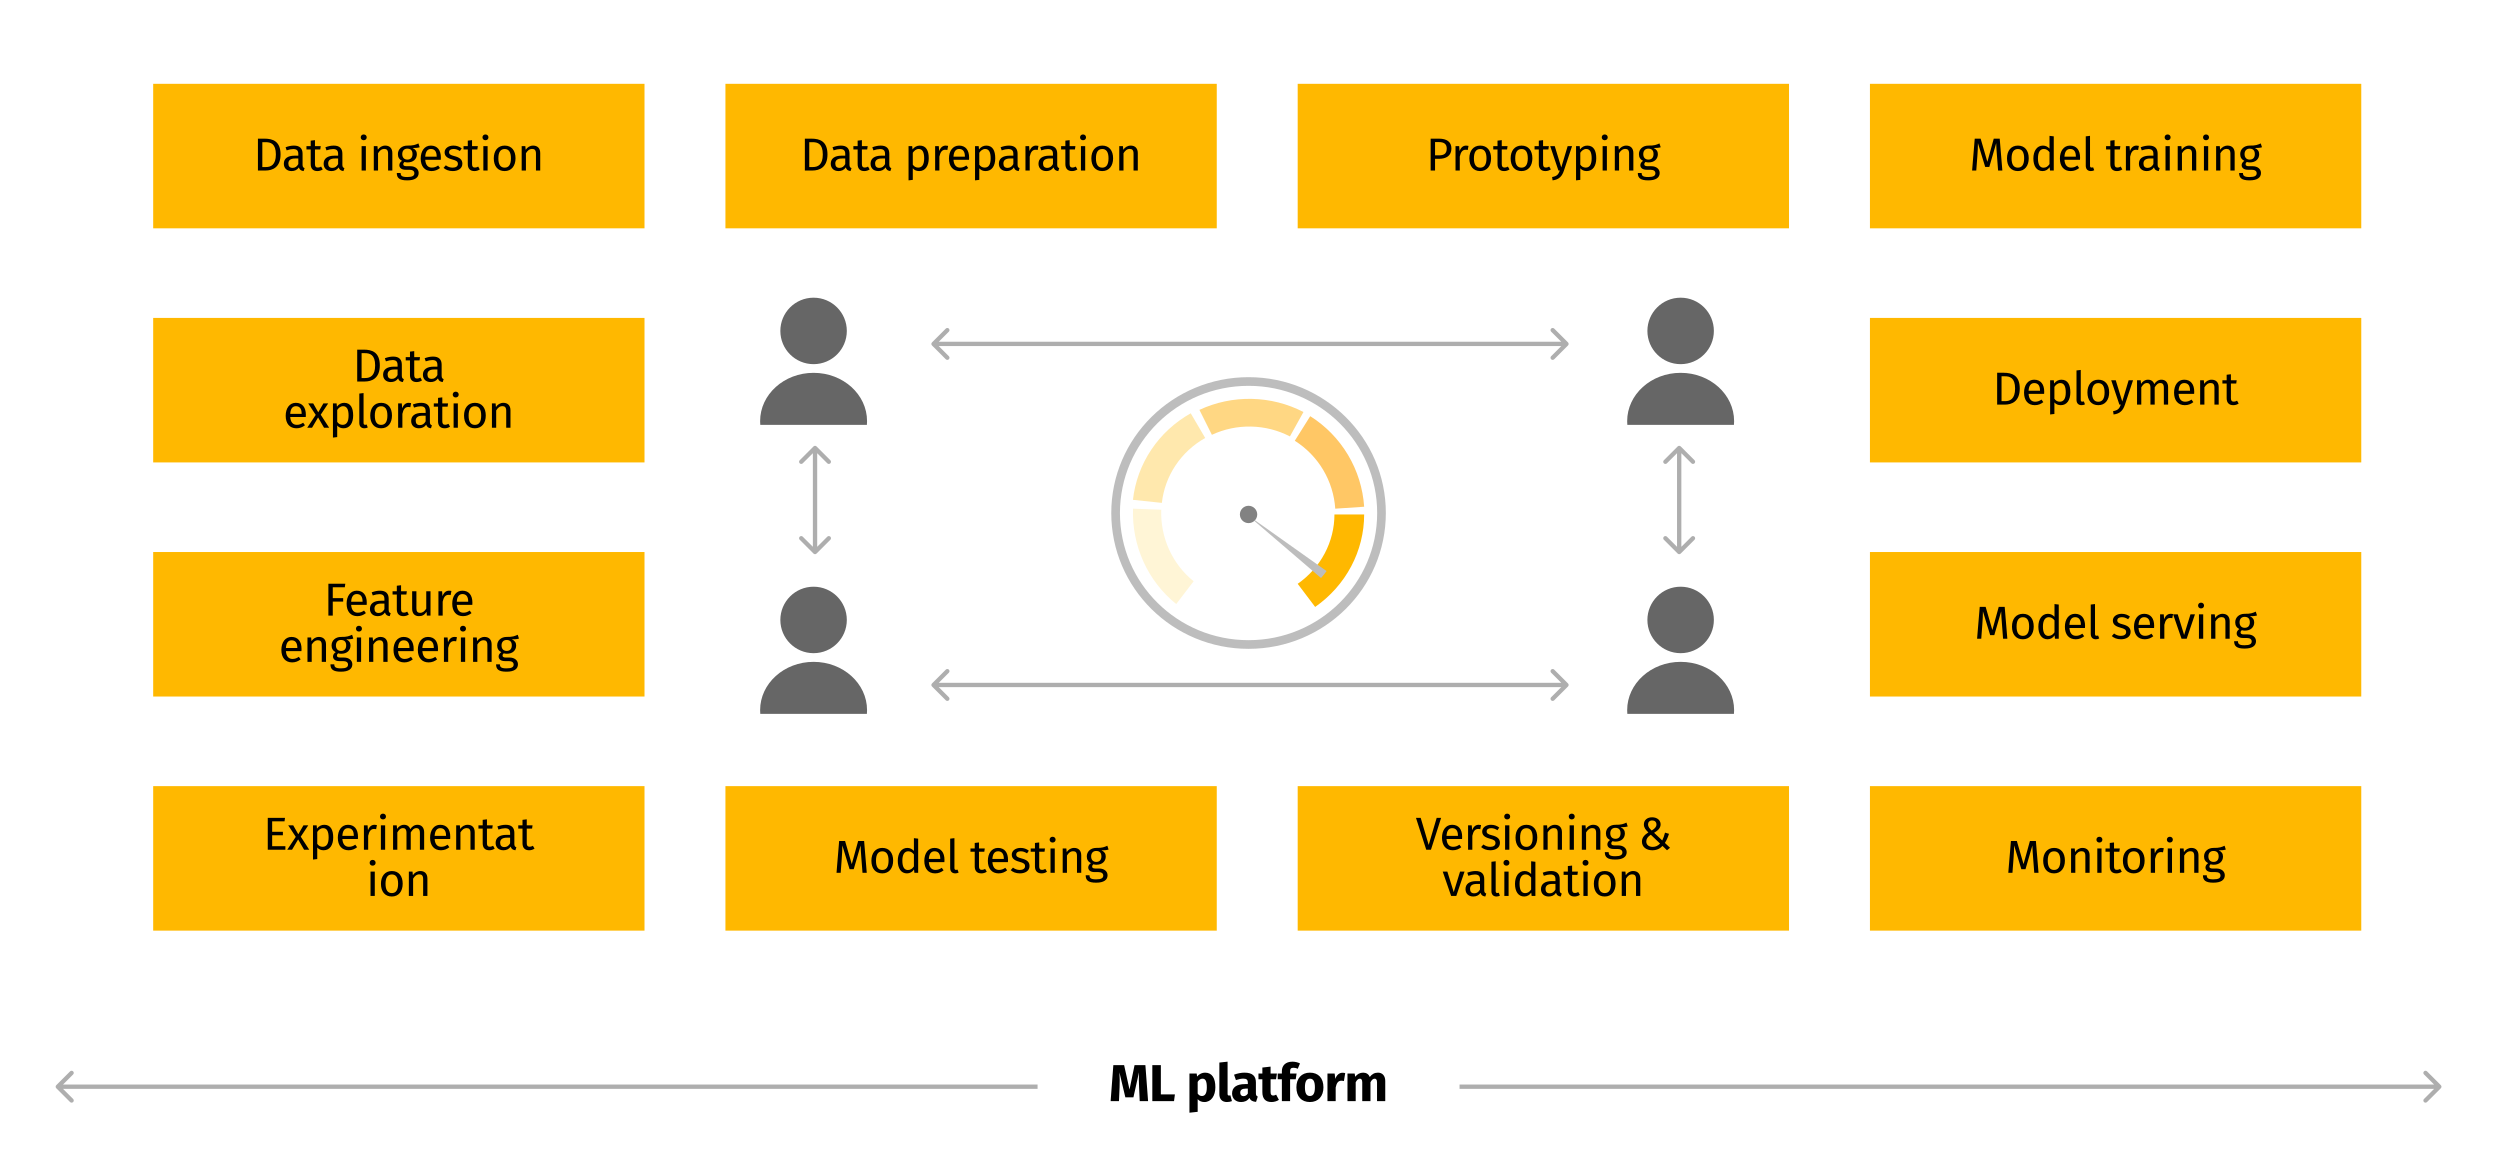 <svg width="865" height="407" viewBox="0 0 865 407" fill="none" xmlns="http://www.w3.org/2000/svg">
<rect width="865" height="407" fill="white"/>
<rect x="53" y="29" width="170" height="50" fill="#FFB800"/>
<path d="M91.549 47.976H89.245V59H91.885C94.269 59 97.069 57.928 97.069 53.432C97.069 48.856 94.365 47.976 91.549 47.976ZM91.885 49.192C93.645 49.192 95.453 49.704 95.453 53.432C95.453 57.064 93.725 57.8 91.997 57.8H90.765V49.192H91.885ZM104.686 57.032V53.176C104.686 51.416 103.758 50.376 101.726 50.376C100.782 50.376 99.854 50.568 98.814 50.952L99.182 52.024C100.046 51.736 100.83 51.576 101.454 51.576C102.622 51.576 103.214 52.024 103.214 53.24V53.864H101.918C99.566 53.864 98.206 54.84 98.206 56.648C98.206 58.152 99.214 59.192 100.894 59.192C101.918 59.192 102.814 58.808 103.406 57.928C103.662 58.76 104.206 59.096 105.054 59.192L105.39 58.168C104.958 58.008 104.686 57.768 104.686 57.032ZM101.23 58.088C100.27 58.088 99.774 57.56 99.774 56.568C99.774 55.416 100.558 54.84 102.11 54.84H103.214V56.776C102.734 57.656 102.094 58.088 101.23 58.088ZM111.105 57.64C110.689 57.864 110.353 57.976 109.985 57.976C109.249 57.976 108.977 57.576 108.977 56.728V51.704H110.817L110.977 50.568H108.977V48.488L107.505 48.664V50.568H106.033V51.704H107.505V56.792C107.505 58.36 108.353 59.192 109.777 59.192C110.497 59.192 111.105 59 111.665 58.616L111.105 57.64ZM118.461 57.032V53.176C118.461 51.416 117.533 50.376 115.501 50.376C114.557 50.376 113.629 50.568 112.589 50.952L112.957 52.024C113.821 51.736 114.605 51.576 115.229 51.576C116.397 51.576 116.989 52.024 116.989 53.24V53.864H115.693C113.341 53.864 111.981 54.84 111.981 56.648C111.981 58.152 112.989 59.192 114.669 59.192C115.693 59.192 116.589 58.808 117.181 57.928C117.437 58.76 117.981 59.096 118.829 59.192L119.165 58.168C118.733 58.008 118.461 57.768 118.461 57.032ZM115.005 58.088C114.045 58.088 113.549 57.56 113.549 56.568C113.549 55.416 114.333 54.84 115.885 54.84H116.989V56.776C116.509 57.656 115.869 58.088 115.005 58.088ZM125.838 46.52C125.23 46.52 124.814 46.952 124.814 47.528C124.814 48.088 125.23 48.52 125.838 48.52C126.462 48.52 126.878 48.088 126.878 47.528C126.878 46.952 126.462 46.52 125.838 46.52ZM126.59 50.568H125.118V59H126.59V50.568ZM133.302 50.376C132.198 50.376 131.302 50.952 130.726 51.816L130.598 50.568H129.334V59H130.806V53.016C131.366 52.12 132.006 51.528 132.95 51.528C133.766 51.528 134.278 51.896 134.278 53.16V59H135.75V52.952C135.75 51.352 134.854 50.376 133.302 50.376ZM144.777 49.624C143.785 50.072 143.017 50.424 140.921 50.376C139.065 50.376 137.673 51.592 137.673 53.32C137.673 54.408 138.121 55.144 139.097 55.656C138.489 56.056 138.169 56.6 138.169 57.144C138.169 57.992 138.841 58.744 140.345 58.744H141.673C142.729 58.744 143.369 59.144 143.369 59.944C143.369 60.792 142.729 61.256 140.905 61.256C139.049 61.256 138.617 60.808 138.617 59.848H137.289C137.289 61.56 138.153 62.408 140.905 62.408C143.513 62.408 144.857 61.48 144.857 59.848C144.857 58.504 143.705 57.512 141.977 57.512H140.633C139.769 57.512 139.529 57.208 139.529 56.824C139.529 56.52 139.705 56.216 139.945 56.04C140.297 56.152 140.633 56.2 141.017 56.2C143.033 56.2 144.233 55 144.233 53.336C144.233 52.36 143.737 51.656 142.745 51.208C143.705 51.208 144.505 51.176 145.209 50.952L144.777 49.624ZM140.921 51.432C142.121 51.432 142.729 52.072 142.729 53.304C142.729 54.52 142.105 55.224 140.953 55.224C139.801 55.224 139.177 54.44 139.177 53.32C139.177 52.216 139.785 51.432 140.921 51.432ZM152.54 54.536C152.54 51.96 151.34 50.376 149.068 50.376C146.892 50.376 145.564 52.248 145.564 54.872C145.564 57.544 146.94 59.192 149.292 59.192C150.46 59.192 151.404 58.792 152.236 58.136L151.596 57.256C150.86 57.768 150.236 57.992 149.404 57.992C148.188 57.992 147.276 57.24 147.132 55.288H152.508C152.524 55.096 152.54 54.824 152.54 54.536ZM151.084 54.2H147.132C147.244 52.328 147.98 51.544 149.1 51.544C150.428 51.544 151.084 52.456 151.084 54.104V54.2ZM156.878 50.376C155.134 50.376 153.838 51.352 153.838 52.696C153.838 53.88 154.558 54.664 156.382 55.144C158.014 55.576 158.43 55.896 158.43 56.728C158.43 57.528 157.726 58.008 156.622 58.008C155.71 58.008 154.926 57.704 154.254 57.192L153.47 58.088C154.206 58.728 155.23 59.192 156.654 59.192C158.366 59.192 159.982 58.392 159.982 56.632C159.982 55.16 158.958 54.456 157.182 54.008C155.822 53.656 155.374 53.336 155.374 52.648C155.374 51.976 155.966 51.544 156.926 51.544C157.71 51.544 158.366 51.784 159.118 52.264L159.742 51.336C158.942 50.728 158.062 50.376 156.878 50.376ZM165.455 57.64C165.039 57.864 164.703 57.976 164.335 57.976C163.599 57.976 163.327 57.576 163.327 56.728V51.704H165.167L165.327 50.568H163.327V48.488L161.855 48.664V50.568H160.383V51.704H161.855V56.792C161.855 58.36 162.703 59.192 164.127 59.192C164.847 59.192 165.455 59 166.015 58.616L165.455 57.64ZM167.96 46.52C167.352 46.52 166.936 46.952 166.936 47.528C166.936 48.088 167.352 48.52 167.96 48.52C168.584 48.52 169 48.088 169 47.528C169 46.952 168.584 46.52 167.96 46.52ZM168.712 50.568H167.24V59H168.712V50.568ZM174.624 50.376C172.224 50.376 170.848 52.184 170.848 54.792C170.848 57.464 172.208 59.192 174.608 59.192C176.992 59.192 178.368 57.384 178.368 54.776C178.368 52.104 177.024 50.376 174.624 50.376ZM174.624 51.56C176.016 51.56 176.784 52.584 176.784 54.776C176.784 56.984 176.016 58.008 174.608 58.008C173.2 58.008 172.432 56.984 172.432 54.792C172.432 52.584 173.216 51.56 174.624 51.56ZM184.468 50.376C183.364 50.376 182.468 50.952 181.892 51.816L181.764 50.568H180.5V59H181.972V53.016C182.532 52.12 183.172 51.528 184.116 51.528C184.932 51.528 185.444 51.896 185.444 53.16V59H186.916V52.952C186.916 51.352 186.02 50.376 184.468 50.376Z" fill="black"/>
<rect x="53" y="110" width="170" height="50" fill="#FFB800"/>
<path d="M125.895 120.976H123.591V132H126.231C128.615 132 131.415 130.928 131.415 126.432C131.415 121.856 128.711 120.976 125.895 120.976ZM126.231 122.192C127.991 122.192 129.799 122.704 129.799 126.432C129.799 130.064 128.071 130.8 126.343 130.8H125.111V122.192H126.231ZM139.031 130.032V126.176C139.031 124.416 138.103 123.376 136.071 123.376C135.127 123.376 134.199 123.568 133.159 123.952L133.527 125.024C134.391 124.736 135.175 124.576 135.799 124.576C136.967 124.576 137.559 125.024 137.559 126.24V126.864H136.263C133.911 126.864 132.551 127.84 132.551 129.648C132.551 131.152 133.559 132.192 135.239 132.192C136.263 132.192 137.159 131.808 137.751 130.928C138.007 131.76 138.551 132.096 139.399 132.192L139.735 131.168C139.303 131.008 139.031 130.768 139.031 130.032ZM135.575 131.088C134.615 131.088 134.119 130.56 134.119 129.568C134.119 128.416 134.903 127.84 136.455 127.84H137.559V129.776C137.079 130.656 136.439 131.088 135.575 131.088ZM145.45 130.64C145.034 130.864 144.698 130.976 144.33 130.976C143.594 130.976 143.322 130.576 143.322 129.728V124.704H145.162L145.322 123.568H143.322V121.488L141.85 121.664V123.568H140.378V124.704H141.85V129.792C141.85 131.36 142.698 132.192 144.122 132.192C144.842 132.192 145.45 132 146.01 131.616L145.45 130.64ZM152.806 130.032V126.176C152.806 124.416 151.878 123.376 149.846 123.376C148.902 123.376 147.974 123.568 146.934 123.952L147.302 125.024C148.166 124.736 148.95 124.576 149.574 124.576C150.742 124.576 151.334 125.024 151.334 126.24V126.864H150.038C147.686 126.864 146.326 127.84 146.326 129.648C146.326 131.152 147.334 132.192 149.014 132.192C150.038 132.192 150.934 131.808 151.526 130.928C151.782 131.76 152.326 132.096 153.174 132.192L153.51 131.168C153.078 131.008 152.806 130.768 152.806 130.032ZM149.35 131.088C148.39 131.088 147.894 130.56 147.894 129.568C147.894 128.416 148.678 127.84 150.23 127.84H151.334V129.776C150.854 130.656 150.214 131.088 149.35 131.088ZM105.826 143.536C105.826 140.96 104.626 139.376 102.354 139.376C100.178 139.376 98.85 141.248 98.85 143.872C98.85 146.544 100.226 148.192 102.578 148.192C103.746 148.192 104.69 147.792 105.522 147.136L104.882 146.256C104.146 146.768 103.522 146.992 102.69 146.992C101.474 146.992 100.562 146.24 100.418 144.288H105.794C105.81 144.096 105.826 143.824 105.826 143.536ZM104.37 143.2H100.418C100.53 141.328 101.266 140.544 102.386 140.544C103.714 140.544 104.37 141.456 104.37 143.104V143.2ZM110.968 143.488L113.56 139.568H111.896L110.12 142.656L108.36 139.568H106.632L109.24 143.552L106.296 148H107.96L110.056 144.432L112.12 148H113.896L110.968 143.488ZM119.073 139.376C118.113 139.376 117.201 139.84 116.577 140.704L116.465 139.568H115.201V151.408L116.673 151.232V147.232C117.217 147.888 117.969 148.192 118.881 148.192C121.057 148.192 122.193 146.336 122.193 143.776C122.193 141.12 121.313 139.376 119.073 139.376ZM118.529 146.992C117.761 146.992 117.105 146.624 116.673 145.968V141.856C117.121 141.184 117.809 140.544 118.705 140.544C119.969 140.544 120.609 141.584 120.609 143.776C120.609 145.984 119.873 146.992 118.529 146.992ZM126.081 148.192C126.513 148.192 126.929 148.08 127.249 147.904L126.865 146.88C126.705 146.944 126.529 146.976 126.321 146.976C125.937 146.976 125.793 146.752 125.793 146.304V136L124.321 136.176V146.336C124.321 147.536 125.009 148.192 126.081 148.192ZM131.879 139.376C129.479 139.376 128.103 141.184 128.103 143.792C128.103 146.464 129.463 148.192 131.863 148.192C134.247 148.192 135.623 146.384 135.623 143.776C135.623 141.104 134.279 139.376 131.879 139.376ZM131.879 140.56C133.271 140.56 134.039 141.584 134.039 143.776C134.039 145.984 133.271 147.008 131.863 147.008C130.455 147.008 129.687 145.984 129.687 143.792C129.687 141.584 130.471 140.56 131.879 140.56ZM141.418 139.376C140.394 139.376 139.61 140.016 139.162 141.28L139.018 139.568H137.754V148H139.226V143.184C139.578 141.568 140.186 140.816 141.242 140.816C141.546 140.816 141.722 140.848 141.978 140.912L142.25 139.472C141.994 139.408 141.69 139.376 141.418 139.376ZM148.744 146.032V142.176C148.744 140.416 147.816 139.376 145.784 139.376C144.84 139.376 143.912 139.568 142.872 139.952L143.24 141.024C144.104 140.736 144.888 140.576 145.512 140.576C146.68 140.576 147.272 141.024 147.272 142.24V142.864H145.976C143.624 142.864 142.264 143.84 142.264 145.648C142.264 147.152 143.272 148.192 144.952 148.192C145.976 148.192 146.872 147.808 147.464 146.928C147.72 147.76 148.264 148.096 149.112 148.192L149.448 147.168C149.016 147.008 148.744 146.768 148.744 146.032ZM145.288 147.088C144.328 147.088 143.832 146.56 143.832 145.568C143.832 144.416 144.616 143.84 146.168 143.84H147.272V145.776C146.792 146.656 146.152 147.088 145.288 147.088ZM155.163 146.64C154.747 146.864 154.411 146.976 154.043 146.976C153.307 146.976 153.035 146.576 153.035 145.728V140.704H154.875L155.035 139.568H153.035V137.488L151.563 137.664V139.568H150.091V140.704H151.563V145.792C151.563 147.36 152.411 148.192 153.835 148.192C154.555 148.192 155.163 148 155.723 147.616L155.163 146.64ZM157.668 135.52C157.06 135.52 156.644 135.952 156.644 136.528C156.644 137.088 157.06 137.52 157.668 137.52C158.292 137.52 158.708 137.088 158.708 136.528C158.708 135.952 158.292 135.52 157.668 135.52ZM158.42 139.568H156.948V148H158.42V139.568ZM164.332 139.376C161.932 139.376 160.556 141.184 160.556 143.792C160.556 146.464 161.916 148.192 164.316 148.192C166.7 148.192 168.076 146.384 168.076 143.776C168.076 141.104 166.732 139.376 164.332 139.376ZM164.332 140.56C165.724 140.56 166.492 141.584 166.492 143.776C166.492 145.984 165.724 147.008 164.316 147.008C162.908 147.008 162.14 145.984 162.14 143.792C162.14 141.584 162.924 140.56 164.332 140.56ZM174.176 139.376C173.072 139.376 172.176 139.952 171.6 140.816L171.472 139.568H170.208V148H171.68V142.016C172.24 141.12 172.88 140.528 173.824 140.528C174.64 140.528 175.152 140.896 175.152 142.16V148H176.624V141.952C176.624 140.352 175.728 139.376 174.176 139.376Z" fill="black"/>
<rect x="251" y="29" width="170" height="50" fill="#FFB800"/>
<path d="M280.787 47.976H278.483V59H281.123C283.507 59 286.307 57.928 286.307 53.432C286.307 48.856 283.603 47.976 280.787 47.976ZM281.123 49.192C282.883 49.192 284.691 49.704 284.691 53.432C284.691 57.064 282.963 57.8 281.235 57.8H280.003V49.192H281.123ZM293.923 57.032V53.176C293.923 51.416 292.995 50.376 290.963 50.376C290.019 50.376 289.091 50.568 288.051 50.952L288.419 52.024C289.283 51.736 290.067 51.576 290.691 51.576C291.859 51.576 292.451 52.024 292.451 53.24V53.864H291.155C288.803 53.864 287.443 54.84 287.443 56.648C287.443 58.152 288.451 59.192 290.131 59.192C291.155 59.192 292.051 58.808 292.643 57.928C292.899 58.76 293.443 59.096 294.291 59.192L294.627 58.168C294.195 58.008 293.923 57.768 293.923 57.032ZM290.467 58.088C289.507 58.088 289.011 57.56 289.011 56.568C289.011 55.416 289.795 54.84 291.347 54.84H292.451V56.776C291.971 57.656 291.331 58.088 290.467 58.088ZM300.343 57.64C299.927 57.864 299.591 57.976 299.223 57.976C298.487 57.976 298.215 57.576 298.215 56.728V51.704H300.055L300.215 50.568H298.215V48.488L296.743 48.664V50.568H295.271V51.704H296.743V56.792C296.743 58.36 297.591 59.192 299.015 59.192C299.735 59.192 300.343 59 300.903 58.616L300.343 57.64ZM307.698 57.032V53.176C307.698 51.416 306.77 50.376 304.738 50.376C303.794 50.376 302.866 50.568 301.826 50.952L302.194 52.024C303.058 51.736 303.842 51.576 304.466 51.576C305.634 51.576 306.226 52.024 306.226 53.24V53.864H304.93C302.578 53.864 301.218 54.84 301.218 56.648C301.218 58.152 302.226 59.192 303.906 59.192C304.93 59.192 305.826 58.808 306.418 57.928C306.674 58.76 307.218 59.096 308.066 59.192L308.402 58.168C307.97 58.008 307.698 57.768 307.698 57.032ZM304.242 58.088C303.282 58.088 302.786 57.56 302.786 56.568C302.786 55.416 303.57 54.84 305.122 54.84H306.226V56.776C305.746 57.656 305.106 58.088 304.242 58.088ZM318.228 50.376C317.268 50.376 316.356 50.84 315.732 51.704L315.62 50.568H314.356V62.408L315.828 62.232V58.232C316.372 58.888 317.124 59.192 318.036 59.192C320.212 59.192 321.348 57.336 321.348 54.776C321.348 52.12 320.468 50.376 318.228 50.376ZM317.684 57.992C316.916 57.992 316.26 57.624 315.828 56.968V52.856C316.276 52.184 316.964 51.544 317.86 51.544C319.124 51.544 319.764 52.584 319.764 54.776C319.764 56.984 319.028 57.992 317.684 57.992ZM327.22 50.376C326.196 50.376 325.412 51.016 324.964 52.28L324.82 50.568H323.556V59H325.028V54.184C325.38 52.568 325.988 51.816 327.044 51.816C327.348 51.816 327.524 51.848 327.78 51.912L328.052 50.472C327.796 50.408 327.492 50.376 327.22 50.376ZM335.311 54.536C335.311 51.96 334.111 50.376 331.839 50.376C329.663 50.376 328.335 52.248 328.335 54.872C328.335 57.544 329.711 59.192 332.063 59.192C333.231 59.192 334.175 58.792 335.007 58.136L334.367 57.256C333.631 57.768 333.007 57.992 332.175 57.992C330.959 57.992 330.047 57.24 329.903 55.288H335.279C335.295 55.096 335.311 54.824 335.311 54.536ZM333.855 54.2H329.903C330.015 52.328 330.751 51.544 331.871 51.544C333.199 51.544 333.855 52.456 333.855 54.104V54.2ZM341.234 50.376C340.274 50.376 339.362 50.84 338.738 51.704L338.626 50.568H337.362V62.408L338.834 62.232V58.232C339.378 58.888 340.13 59.192 341.042 59.192C343.218 59.192 344.354 57.336 344.354 54.776C344.354 52.12 343.474 50.376 341.234 50.376ZM340.69 57.992C339.922 57.992 339.266 57.624 338.834 56.968V52.856C339.282 52.184 339.97 51.544 340.866 51.544C342.13 51.544 342.77 52.584 342.77 54.776C342.77 56.984 342.034 57.992 340.69 57.992ZM352.086 57.032V53.176C352.086 51.416 351.158 50.376 349.126 50.376C348.182 50.376 347.254 50.568 346.214 50.952L346.582 52.024C347.446 51.736 348.23 51.576 348.854 51.576C350.022 51.576 350.614 52.024 350.614 53.24V53.864H349.318C346.966 53.864 345.606 54.84 345.606 56.648C345.606 58.152 346.614 59.192 348.294 59.192C349.318 59.192 350.214 58.808 350.806 57.928C351.062 58.76 351.606 59.096 352.454 59.192L352.79 58.168C352.358 58.008 352.086 57.768 352.086 57.032ZM348.63 58.088C347.67 58.088 347.174 57.56 347.174 56.568C347.174 55.416 347.958 54.84 349.51 54.84H350.614V56.776C350.134 57.656 349.494 58.088 348.63 58.088ZM358.473 50.376C357.449 50.376 356.665 51.016 356.217 52.28L356.073 50.568H354.809V59H356.281V54.184C356.633 52.568 357.241 51.816 358.297 51.816C358.601 51.816 358.777 51.848 359.033 51.912L359.305 50.472C359.049 50.408 358.745 50.376 358.473 50.376ZM365.798 57.032V53.176C365.798 51.416 364.87 50.376 362.838 50.376C361.894 50.376 360.966 50.568 359.926 50.952L360.294 52.024C361.158 51.736 361.942 51.576 362.566 51.576C363.734 51.576 364.326 52.024 364.326 53.24V53.864H363.03C360.678 53.864 359.318 54.84 359.318 56.648C359.318 58.152 360.326 59.192 362.006 59.192C363.03 59.192 363.926 58.808 364.518 57.928C364.774 58.76 365.318 59.096 366.166 59.192L366.502 58.168C366.07 58.008 365.798 57.768 365.798 57.032ZM362.342 58.088C361.382 58.088 360.886 57.56 360.886 56.568C360.886 55.416 361.67 54.84 363.222 54.84H364.326V56.776C363.846 57.656 363.206 58.088 362.342 58.088ZM372.218 57.64C371.802 57.864 371.466 57.976 371.098 57.976C370.362 57.976 370.09 57.576 370.09 56.728V51.704H371.93L372.09 50.568H370.09V48.488L368.618 48.664V50.568H367.146V51.704H368.618V56.792C368.618 58.36 369.466 59.192 370.89 59.192C371.61 59.192 372.218 59 372.778 58.616L372.218 57.64ZM374.723 46.52C374.115 46.52 373.699 46.952 373.699 47.528C373.699 48.088 374.115 48.52 374.723 48.52C375.347 48.52 375.763 48.088 375.763 47.528C375.763 46.952 375.347 46.52 374.723 46.52ZM375.475 50.568H374.003V59H375.475V50.568ZM381.386 50.376C378.986 50.376 377.61 52.184 377.61 54.792C377.61 57.464 378.97 59.192 381.37 59.192C383.754 59.192 385.13 57.384 385.13 54.776C385.13 52.104 383.786 50.376 381.386 50.376ZM381.386 51.56C382.778 51.56 383.546 52.584 383.546 54.776C383.546 56.984 382.778 58.008 381.37 58.008C379.962 58.008 379.194 56.984 379.194 54.792C379.194 52.584 379.978 51.56 381.386 51.56ZM391.23 50.376C390.126 50.376 389.23 50.952 388.654 51.816L388.526 50.568H387.262V59H388.734V53.016C389.294 52.12 389.934 51.528 390.878 51.528C391.694 51.528 392.206 51.896 392.206 53.16V59H393.678V52.952C393.678 51.352 392.782 50.376 391.23 50.376Z" fill="black"/>
<rect x="449" y="29" width="170" height="50" fill="#FFB800"/>
<path d="M497.902 47.976H495.006V59H496.526V54.952H497.918C500.35 54.952 502.19 53.912 502.19 51.384C502.19 49.064 500.558 47.976 497.902 47.976ZM497.854 53.752H496.526V49.16H497.886C499.518 49.16 500.574 49.752 500.574 51.4C500.574 53.272 499.486 53.752 497.854 53.752ZM507.275 50.376C506.251 50.376 505.467 51.016 505.019 52.28L504.875 50.568H503.611V59H505.083V54.184C505.435 52.568 506.043 51.816 507.099 51.816C507.403 51.816 507.579 51.848 507.835 51.912L508.107 50.472C507.851 50.408 507.547 50.376 507.275 50.376ZM512.166 50.376C509.766 50.376 508.39 52.184 508.39 54.792C508.39 57.464 509.75 59.192 512.15 59.192C514.534 59.192 515.91 57.384 515.91 54.776C515.91 52.104 514.566 50.376 512.166 50.376ZM512.166 51.56C513.558 51.56 514.326 52.584 514.326 54.776C514.326 56.984 513.558 58.008 512.15 58.008C510.742 58.008 509.974 56.984 509.974 54.792C509.974 52.584 510.758 51.56 512.166 51.56ZM521.738 57.64C521.322 57.864 520.986 57.976 520.618 57.976C519.882 57.976 519.61 57.576 519.61 56.728V51.704H521.45L521.61 50.568H519.61V48.488L518.138 48.664V50.568H516.666V51.704H518.138V56.792C518.138 58.36 518.986 59.192 520.41 59.192C521.13 59.192 521.738 59 522.298 58.616L521.738 57.64ZM526.457 50.376C524.057 50.376 522.681 52.184 522.681 54.792C522.681 57.464 524.041 59.192 526.441 59.192C528.825 59.192 530.201 57.384 530.201 54.776C530.201 52.104 528.857 50.376 526.457 50.376ZM526.457 51.56C527.849 51.56 528.617 52.584 528.617 54.776C528.617 56.984 527.849 58.008 526.441 58.008C525.033 58.008 524.265 56.984 524.265 54.792C524.265 52.584 525.049 51.56 526.457 51.56ZM536.029 57.64C535.613 57.864 535.277 57.976 534.909 57.976C534.173 57.976 533.901 57.576 533.901 56.728V51.704H535.741L535.901 50.568H533.901V48.488L532.429 48.664V50.568H530.957V51.704H532.429V56.792C532.429 58.36 533.277 59.192 534.701 59.192C535.421 59.192 536.029 59 536.589 58.616L536.029 57.64ZM543.928 50.568H542.408L540.2 57.928L537.944 50.568H536.376L539.208 59H539.704C539.224 60.312 538.744 60.968 537.032 61.256L537.192 62.408C539.528 62.152 540.52 60.84 541.112 59.048L543.928 50.568ZM549.183 50.376C548.223 50.376 547.311 50.84 546.687 51.704L546.575 50.568H545.311V62.408L546.783 62.232V58.232C547.327 58.888 548.079 59.192 548.991 59.192C551.167 59.192 552.303 57.336 552.303 54.776C552.303 52.12 551.423 50.376 549.183 50.376ZM548.639 57.992C547.871 57.992 547.215 57.624 546.783 56.968V52.856C547.231 52.184 547.919 51.544 548.815 51.544C550.079 51.544 550.719 52.584 550.719 54.776C550.719 56.984 549.983 57.992 548.639 57.992ZM555.231 46.52C554.623 46.52 554.207 46.952 554.207 47.528C554.207 48.088 554.623 48.52 555.231 48.52C555.855 48.52 556.271 48.088 556.271 47.528C556.271 46.952 555.855 46.52 555.231 46.52ZM555.983 50.568H554.511V59H555.983V50.568ZM562.694 50.376C561.59 50.376 560.694 50.952 560.118 51.816L559.99 50.568H558.726V59H560.198V53.016C560.758 52.12 561.398 51.528 562.342 51.528C563.158 51.528 563.67 51.896 563.67 53.16V59H565.142V52.952C565.142 51.352 564.246 50.376 562.694 50.376ZM574.169 49.624C573.177 50.072 572.409 50.424 570.313 50.376C568.457 50.376 567.065 51.592 567.065 53.32C567.065 54.408 567.513 55.144 568.489 55.656C567.881 56.056 567.561 56.6 567.561 57.144C567.561 57.992 568.233 58.744 569.737 58.744H571.065C572.121 58.744 572.761 59.144 572.761 59.944C572.761 60.792 572.121 61.256 570.297 61.256C568.441 61.256 568.009 60.808 568.009 59.848H566.681C566.681 61.56 567.545 62.408 570.297 62.408C572.905 62.408 574.249 61.48 574.249 59.848C574.249 58.504 573.097 57.512 571.369 57.512H570.025C569.161 57.512 568.921 57.208 568.921 56.824C568.921 56.52 569.097 56.216 569.337 56.04C569.689 56.152 570.025 56.2 570.409 56.2C572.425 56.2 573.625 55 573.625 53.336C573.625 52.36 573.129 51.656 572.137 51.208C573.097 51.208 573.897 51.176 574.601 50.952L574.169 49.624ZM570.313 51.432C571.513 51.432 572.121 52.072 572.121 53.304C572.121 54.52 571.497 55.224 570.345 55.224C569.193 55.224 568.569 54.44 568.569 53.32C568.569 52.216 569.177 51.432 570.313 51.432Z" fill="black"/>
<rect x="647" y="29" width="170" height="50" fill="#FFB800"/>
<path d="M691.9 47.976H689.836L687.628 55.992L685.308 47.976H683.26L682.348 59H683.788L684.156 54.136C684.284 52.52 684.364 50.808 684.364 49.512L686.876 57.752H688.3L690.684 49.528C690.7 50.44 690.812 52.296 690.956 54.024L691.34 59H692.812L691.9 47.976ZM698.197 50.376C695.797 50.376 694.421 52.184 694.421 54.792C694.421 57.464 695.781 59.192 698.181 59.192C700.565 59.192 701.941 57.384 701.941 54.776C701.941 52.104 700.597 50.376 698.197 50.376ZM698.197 51.56C699.589 51.56 700.357 52.584 700.357 54.776C700.357 56.984 699.589 58.008 698.181 58.008C696.773 58.008 696.005 56.984 696.005 54.792C696.005 52.584 696.789 51.56 698.197 51.56ZM709.129 47V51.416C708.569 50.824 707.849 50.376 706.857 50.376C704.793 50.376 703.545 52.248 703.545 54.824C703.545 57.448 704.681 59.192 706.729 59.192C707.769 59.192 708.617 58.68 709.161 57.832L709.305 59H710.601V47.176L709.129 47ZM707.049 58.024C705.833 58.024 705.129 57.016 705.129 54.792C705.129 52.6 705.913 51.544 707.177 51.544C708.009 51.544 708.601 51.976 709.129 52.648V56.776C708.569 57.56 707.993 58.024 707.049 58.024ZM719.704 54.536C719.704 51.96 718.504 50.376 716.232 50.376C714.056 50.376 712.728 52.248 712.728 54.872C712.728 57.544 714.104 59.192 716.456 59.192C717.624 59.192 718.568 58.792 719.4 58.136L718.76 57.256C718.024 57.768 717.4 57.992 716.568 57.992C715.352 57.992 714.44 57.24 714.296 55.288H719.672C719.688 55.096 719.704 54.824 719.704 54.536ZM718.248 54.2H714.296C714.408 52.328 715.144 51.544 716.264 51.544C717.592 51.544 718.248 52.456 718.248 54.104V54.2ZM723.434 59.192C723.866 59.192 724.282 59.08 724.602 58.904L724.218 57.88C724.058 57.944 723.882 57.976 723.674 57.976C723.29 57.976 723.146 57.752 723.146 57.304V47L721.674 47.176V57.336C721.674 58.536 722.362 59.192 723.434 59.192ZM733.772 57.64C733.356 57.864 733.02 57.976 732.652 57.976C731.916 57.976 731.644 57.576 731.644 56.728V51.704H733.484L733.644 50.568H731.644V48.488L730.172 48.664V50.568H728.7V51.704H730.172V56.792C730.172 58.36 731.02 59.192 732.444 59.192C733.164 59.192 733.772 59 734.332 58.616L733.772 57.64ZM739.222 50.376C738.198 50.376 737.414 51.016 736.966 52.28L736.822 50.568H735.558V59H737.03V54.184C737.382 52.568 737.99 51.816 739.046 51.816C739.35 51.816 739.526 51.848 739.782 51.912L740.054 50.472C739.798 50.408 739.494 50.376 739.222 50.376ZM746.547 57.032V53.176C746.547 51.416 745.619 50.376 743.587 50.376C742.643 50.376 741.715 50.568 740.675 50.952L741.043 52.024C741.907 51.736 742.691 51.576 743.315 51.576C744.483 51.576 745.075 52.024 745.075 53.24V53.864H743.779C741.427 53.864 740.067 54.84 740.067 56.648C740.067 58.152 741.075 59.192 742.755 59.192C743.779 59.192 744.675 58.808 745.267 57.928C745.523 58.76 746.067 59.096 746.915 59.192L747.251 58.168C746.819 58.008 746.547 57.768 746.547 57.032ZM743.091 58.088C742.131 58.088 741.635 57.56 741.635 56.568C741.635 55.416 742.419 54.84 743.971 54.84H745.075V56.776C744.595 57.656 743.955 58.088 743.091 58.088ZM749.99 46.52C749.382 46.52 748.966 46.952 748.966 47.528C748.966 48.088 749.382 48.52 749.99 48.52C750.614 48.52 751.03 48.088 751.03 47.528C751.03 46.952 750.614 46.52 749.99 46.52ZM750.742 50.568H749.27V59H750.742V50.568ZM757.454 50.376C756.35 50.376 755.454 50.952 754.878 51.816L754.75 50.568H753.486V59H754.958V53.016C755.518 52.12 756.158 51.528 757.102 51.528C757.918 51.528 758.43 51.896 758.43 53.16V59H759.902V52.952C759.902 51.352 759.006 50.376 757.454 50.376ZM763.281 46.52C762.673 46.52 762.257 46.952 762.257 47.528C762.257 48.088 762.673 48.52 763.281 48.52C763.905 48.52 764.321 48.088 764.321 47.528C764.321 46.952 763.905 46.52 763.281 46.52ZM764.033 50.568H762.561V59H764.033V50.568ZM770.744 50.376C769.64 50.376 768.744 50.952 768.168 51.816L768.04 50.568H766.776V59H768.248V53.016C768.808 52.12 769.448 51.528 770.392 51.528C771.208 51.528 771.72 51.896 771.72 53.16V59H773.192V52.952C773.192 51.352 772.296 50.376 770.744 50.376ZM782.219 49.624C781.227 50.072 780.459 50.424 778.363 50.376C776.507 50.376 775.115 51.592 775.115 53.32C775.115 54.408 775.563 55.144 776.539 55.656C775.931 56.056 775.611 56.6 775.611 57.144C775.611 57.992 776.283 58.744 777.787 58.744H779.115C780.171 58.744 780.811 59.144 780.811 59.944C780.811 60.792 780.171 61.256 778.347 61.256C776.491 61.256 776.059 60.808 776.059 59.848H774.731C774.731 61.56 775.595 62.408 778.347 62.408C780.955 62.408 782.299 61.48 782.299 59.848C782.299 58.504 781.147 57.512 779.419 57.512H778.075C777.211 57.512 776.971 57.208 776.971 56.824C776.971 56.52 777.147 56.216 777.387 56.04C777.739 56.152 778.075 56.2 778.459 56.2C780.475 56.2 781.675 55 781.675 53.336C781.675 52.36 781.179 51.656 780.187 51.208C781.147 51.208 781.947 51.176 782.651 50.952L782.219 49.624ZM778.363 51.432C779.563 51.432 780.171 52.072 780.171 53.304C780.171 54.52 779.547 55.224 778.395 55.224C777.243 55.224 776.619 54.44 776.619 53.32C776.619 52.216 777.227 51.432 778.363 51.432Z" fill="black"/>
<rect x="53" y="272" width="170" height="50" fill="#FFB800"/>
<path d="M98.616 282.976H92.648V294H98.744V292.784H94.168V289.008H97.88V287.792H94.168V284.192H98.44L98.616 282.976ZM104.063 289.488L106.655 285.568H104.991L103.215 288.656L101.455 285.568H99.727L102.335 289.552L99.391 294H101.055L103.151 290.432L105.215 294H106.991L104.063 289.488ZM112.169 285.376C111.209 285.376 110.297 285.84 109.673 286.704L109.561 285.568H108.297V297.408L109.769 297.232V293.232C110.313 293.888 111.065 294.192 111.977 294.192C114.153 294.192 115.289 292.336 115.289 289.776C115.289 287.12 114.409 285.376 112.169 285.376ZM111.625 292.992C110.857 292.992 110.201 292.624 109.769 291.968V287.856C110.217 287.184 110.905 286.544 111.801 286.544C113.065 286.544 113.705 287.584 113.705 289.776C113.705 291.984 112.969 292.992 111.625 292.992ZM123.865 289.536C123.865 286.96 122.665 285.376 120.393 285.376C118.217 285.376 116.889 287.248 116.889 289.872C116.889 292.544 118.265 294.192 120.617 294.192C121.785 294.192 122.729 293.792 123.561 293.136L122.921 292.256C122.185 292.768 121.561 292.992 120.729 292.992C119.513 292.992 118.601 292.24 118.457 290.288H123.833C123.849 290.096 123.865 289.824 123.865 289.536ZM122.409 289.2H118.457C118.569 287.328 119.305 286.544 120.425 286.544C121.753 286.544 122.409 287.456 122.409 289.104V289.2ZM129.579 285.376C128.555 285.376 127.771 286.016 127.323 287.28L127.179 285.568H125.915V294H127.387V289.184C127.739 287.568 128.347 286.816 129.403 286.816C129.707 286.816 129.883 286.848 130.139 286.912L130.411 285.472C130.155 285.408 129.851 285.376 129.579 285.376ZM132.507 281.52C131.899 281.52 131.483 281.952 131.483 282.528C131.483 283.088 131.899 283.52 132.507 283.52C133.131 283.52 133.547 283.088 133.547 282.528C133.547 281.952 133.131 281.52 132.507 281.52ZM133.259 285.568H131.787V294H133.259V285.568ZM144.467 285.376C143.331 285.376 142.563 285.984 141.955 286.896C141.635 285.936 140.867 285.376 139.827 285.376C138.723 285.376 137.955 285.952 137.395 286.8L137.267 285.568H136.003V294H137.475V288.016C138.035 287.12 138.547 286.528 139.459 286.528C140.099 286.528 140.643 286.896 140.643 288.16V294H142.115V288.016C142.691 287.12 143.187 286.528 144.099 286.528C144.739 286.528 145.283 286.896 145.283 288.16V294H146.755V287.952C146.755 286.368 145.843 285.376 144.467 285.376ZM155.79 289.536C155.79 286.96 154.59 285.376 152.318 285.376C150.142 285.376 148.814 287.248 148.814 289.872C148.814 292.544 150.19 294.192 152.542 294.192C153.71 294.192 154.654 293.792 155.486 293.136L154.846 292.256C154.11 292.768 153.486 292.992 152.654 292.992C151.438 292.992 150.526 292.24 150.382 290.288H155.758C155.774 290.096 155.79 289.824 155.79 289.536ZM154.334 289.2H150.382C150.494 287.328 151.23 286.544 152.35 286.544C153.678 286.544 154.334 287.456 154.334 289.104V289.2ZM161.808 285.376C160.704 285.376 159.808 285.952 159.232 286.816L159.104 285.568H157.84V294H159.312V288.016C159.872 287.12 160.512 286.528 161.456 286.528C162.272 286.528 162.784 286.896 162.784 288.16V294H164.256V287.952C164.256 286.352 163.36 285.376 161.808 285.376ZM170.611 292.64C170.195 292.864 169.859 292.976 169.491 292.976C168.755 292.976 168.483 292.576 168.483 291.728V286.704H170.323L170.483 285.568H168.483V283.488L167.011 283.664V285.568H165.539V286.704H167.011V291.792C167.011 293.36 167.859 294.192 169.283 294.192C170.003 294.192 170.611 294 171.171 293.616L170.611 292.64ZM177.967 292.032V288.176C177.967 286.416 177.039 285.376 175.007 285.376C174.063 285.376 173.135 285.568 172.095 285.952L172.463 287.024C173.327 286.736 174.111 286.576 174.735 286.576C175.903 286.576 176.495 287.024 176.495 288.24V288.864H175.199C172.847 288.864 171.487 289.84 171.487 291.648C171.487 293.152 172.495 294.192 174.175 294.192C175.199 294.192 176.095 293.808 176.687 292.928C176.943 293.76 177.487 294.096 178.335 294.192L178.671 293.168C178.239 293.008 177.967 292.768 177.967 292.032ZM174.511 293.088C173.551 293.088 173.055 292.56 173.055 291.568C173.055 290.416 173.839 289.84 175.391 289.84H176.495V291.776C176.015 292.656 175.375 293.088 174.511 293.088ZM184.386 292.64C183.97 292.864 183.634 292.976 183.266 292.976C182.53 292.976 182.258 292.576 182.258 291.728V286.704H184.098L184.258 285.568H182.258V283.488L180.786 283.664V285.568H179.314V286.704H180.786V291.792C180.786 293.36 181.634 294.192 183.058 294.192C183.778 294.192 184.386 294 184.946 293.616L184.386 292.64ZM128.923 297.52C128.315 297.52 127.899 297.952 127.899 298.528C127.899 299.088 128.315 299.52 128.923 299.52C129.547 299.52 129.963 299.088 129.963 298.528C129.963 297.952 129.547 297.52 128.923 297.52ZM129.675 301.568H128.203V310H129.675V301.568ZM135.586 301.376C133.186 301.376 131.81 303.184 131.81 305.792C131.81 308.464 133.17 310.192 135.57 310.192C137.954 310.192 139.33 308.384 139.33 305.776C139.33 303.104 137.986 301.376 135.586 301.376ZM135.586 302.56C136.978 302.56 137.746 303.584 137.746 305.776C137.746 307.984 136.978 309.008 135.57 309.008C134.162 309.008 133.394 307.984 133.394 305.792C133.394 303.584 134.178 302.56 135.586 302.56ZM145.43 301.376C144.326 301.376 143.43 301.952 142.854 302.816L142.726 301.568H141.462V310H142.934V304.016C143.494 303.12 144.134 302.528 145.078 302.528C145.894 302.528 146.406 302.896 146.406 304.16V310H147.878V303.952C147.878 302.352 146.982 301.376 145.43 301.376Z" fill="black"/>
<rect x="251" y="272" width="170" height="50" fill="#FFB800"/>
<path d="M298.985 290.976H296.921L294.713 298.992L292.393 290.976H290.345L289.433 302H290.873L291.241 297.136C291.369 295.52 291.449 293.808 291.449 292.512L293.961 300.752H295.385L297.769 292.528C297.785 293.44 297.897 295.296 298.041 297.024L298.425 302H299.897L298.985 290.976ZM305.282 293.376C302.882 293.376 301.506 295.184 301.506 297.792C301.506 300.464 302.866 302.192 305.266 302.192C307.65 302.192 309.026 300.384 309.026 297.776C309.026 295.104 307.682 293.376 305.282 293.376ZM305.282 294.56C306.674 294.56 307.442 295.584 307.442 297.776C307.442 299.984 306.674 301.008 305.266 301.008C303.858 301.008 303.09 299.984 303.09 297.792C303.09 295.584 303.874 294.56 305.282 294.56ZM316.213 290V294.416C315.653 293.824 314.933 293.376 313.941 293.376C311.877 293.376 310.629 295.248 310.629 297.824C310.629 300.448 311.765 302.192 313.813 302.192C314.853 302.192 315.701 301.68 316.245 300.832L316.389 302H317.685V290.176L316.213 290ZM314.133 301.024C312.917 301.024 312.213 300.016 312.213 297.792C312.213 295.6 312.997 294.544 314.261 294.544C315.093 294.544 315.685 294.976 316.213 295.648V299.776C315.653 300.56 315.077 301.024 314.133 301.024ZM326.788 297.536C326.788 294.96 325.588 293.376 323.316 293.376C321.14 293.376 319.812 295.248 319.812 297.872C319.812 300.544 321.188 302.192 323.54 302.192C324.708 302.192 325.652 301.792 326.484 301.136L325.844 300.256C325.108 300.768 324.484 300.992 323.652 300.992C322.436 300.992 321.524 300.24 321.38 298.288H326.756C326.772 298.096 326.788 297.824 326.788 297.536ZM325.332 297.2H321.38C321.492 295.328 322.228 294.544 323.348 294.544C324.676 294.544 325.332 295.456 325.332 297.104V297.2ZM330.519 302.192C330.951 302.192 331.367 302.08 331.687 301.904L331.303 300.88C331.143 300.944 330.967 300.976 330.759 300.976C330.375 300.976 330.231 300.752 330.231 300.304V290L328.759 290.176V300.336C328.759 301.536 329.447 302.192 330.519 302.192ZM340.857 300.64C340.441 300.864 340.105 300.976 339.737 300.976C339.001 300.976 338.729 300.576 338.729 299.728V294.704H340.569L340.729 293.568H338.729V291.488L337.257 291.664V293.568H335.785V294.704H337.257V299.792C337.257 301.36 338.105 302.192 339.529 302.192C340.249 302.192 340.857 302 341.417 301.616L340.857 300.64ZM348.776 297.536C348.776 294.96 347.576 293.376 345.304 293.376C343.128 293.376 341.8 295.248 341.8 297.872C341.8 300.544 343.176 302.192 345.528 302.192C346.696 302.192 347.64 301.792 348.472 301.136L347.832 300.256C347.096 300.768 346.472 300.992 345.64 300.992C344.424 300.992 343.512 300.24 343.368 298.288H348.744C348.76 298.096 348.776 297.824 348.776 297.536ZM347.32 297.2H343.368C343.48 295.328 344.216 294.544 345.336 294.544C346.664 294.544 347.32 295.456 347.32 297.104V297.2ZM353.114 293.376C351.37 293.376 350.074 294.352 350.074 295.696C350.074 296.88 350.794 297.664 352.618 298.144C354.25 298.576 354.666 298.896 354.666 299.728C354.666 300.528 353.962 301.008 352.858 301.008C351.946 301.008 351.162 300.704 350.49 300.192L349.706 301.088C350.442 301.728 351.466 302.192 352.89 302.192C354.602 302.192 356.218 301.392 356.218 299.632C356.218 298.16 355.194 297.456 353.418 297.008C352.058 296.656 351.61 296.336 351.61 295.648C351.61 294.976 352.202 294.544 353.162 294.544C353.946 294.544 354.602 294.784 355.354 295.264L355.978 294.336C355.178 293.728 354.298 293.376 353.114 293.376ZM361.691 300.64C361.275 300.864 360.939 300.976 360.571 300.976C359.835 300.976 359.563 300.576 359.563 299.728V294.704H361.403L361.563 293.568H359.563V291.488L358.091 291.664V293.568H356.619V294.704H358.091V299.792C358.091 301.36 358.939 302.192 360.363 302.192C361.083 302.192 361.691 302 362.251 301.616L361.691 300.64ZM364.196 289.52C363.588 289.52 363.172 289.952 363.172 290.528C363.172 291.088 363.588 291.52 364.196 291.52C364.82 291.52 365.236 291.088 365.236 290.528C365.236 289.952 364.82 289.52 364.196 289.52ZM364.948 293.568H363.476V302H364.948V293.568ZM371.66 293.376C370.556 293.376 369.66 293.952 369.084 294.816L368.956 293.568H367.692V302H369.164V296.016C369.724 295.12 370.364 294.528 371.308 294.528C372.124 294.528 372.636 294.896 372.636 296.16V302H374.108V295.952C374.108 294.352 373.212 293.376 371.66 293.376ZM383.135 292.624C382.143 293.072 381.375 293.424 379.279 293.376C377.423 293.376 376.031 294.592 376.031 296.32C376.031 297.408 376.479 298.144 377.455 298.656C376.847 299.056 376.527 299.6 376.527 300.144C376.527 300.992 377.199 301.744 378.703 301.744H380.031C381.087 301.744 381.727 302.144 381.727 302.944C381.727 303.792 381.087 304.256 379.263 304.256C377.407 304.256 376.975 303.808 376.975 302.848H375.647C375.647 304.56 376.511 305.408 379.263 305.408C381.871 305.408 383.215 304.48 383.215 302.848C383.215 301.504 382.063 300.512 380.335 300.512H378.991C378.127 300.512 377.887 300.208 377.887 299.824C377.887 299.52 378.063 299.216 378.303 299.04C378.655 299.152 378.991 299.2 379.375 299.2C381.391 299.2 382.591 298 382.591 296.336C382.591 295.36 382.095 294.656 381.103 294.208C382.063 294.208 382.863 294.176 383.567 293.952L383.135 292.624ZM379.279 294.432C380.479 294.432 381.087 295.072 381.087 296.304C381.087 297.52 380.463 298.224 379.311 298.224C378.159 298.224 377.535 297.44 377.535 296.32C377.535 295.216 378.143 294.432 379.279 294.432Z" fill="black"/>
<rect x="449" y="272" width="170" height="50" fill="#FFB800"/>
<path d="M498.631 282.976H497.095L494.327 292.352L491.559 282.976H489.927L493.479 294H495.111L498.631 282.976ZM505.904 289.536C505.904 286.96 504.704 285.376 502.432 285.376C500.256 285.376 498.928 287.248 498.928 289.872C498.928 292.544 500.304 294.192 502.656 294.192C503.824 294.192 504.768 293.792 505.6 293.136L504.96 292.256C504.224 292.768 503.6 292.992 502.768 292.992C501.552 292.992 500.64 292.24 500.496 290.288H505.872C505.888 290.096 505.904 289.824 505.904 289.536ZM504.448 289.2H500.496C500.608 287.328 501.344 286.544 502.464 286.544C503.792 286.544 504.448 287.456 504.448 289.104V289.2ZM511.618 285.376C510.594 285.376 509.81 286.016 509.362 287.28L509.218 285.568H507.954V294H509.426V289.184C509.778 287.568 510.386 286.816 511.442 286.816C511.746 286.816 511.922 286.848 512.178 286.912L512.45 285.472C512.194 285.408 511.89 285.376 511.618 285.376ZM515.88 285.376C514.136 285.376 512.84 286.352 512.84 287.696C512.84 288.88 513.56 289.664 515.384 290.144C517.016 290.576 517.432 290.896 517.432 291.728C517.432 292.528 516.728 293.008 515.624 293.008C514.712 293.008 513.928 292.704 513.256 292.192L512.472 293.088C513.208 293.728 514.232 294.192 515.656 294.192C517.368 294.192 518.984 293.392 518.984 291.632C518.984 290.16 517.96 289.456 516.184 289.008C514.824 288.656 514.376 288.336 514.376 287.648C514.376 286.976 514.968 286.544 515.928 286.544C516.712 286.544 517.368 286.784 518.12 287.264L518.744 286.336C517.944 285.728 517.064 285.376 515.88 285.376ZM521.481 281.52C520.873 281.52 520.457 281.952 520.457 282.528C520.457 283.088 520.873 283.52 521.481 283.52C522.105 283.52 522.521 283.088 522.521 282.528C522.521 281.952 522.105 281.52 521.481 281.52ZM522.233 285.568H520.761V294H522.233V285.568ZM528.144 285.376C525.744 285.376 524.368 287.184 524.368 289.792C524.368 292.464 525.728 294.192 528.128 294.192C530.512 294.192 531.888 292.384 531.888 289.776C531.888 287.104 530.544 285.376 528.144 285.376ZM528.144 286.56C529.536 286.56 530.304 287.584 530.304 289.776C530.304 291.984 529.536 293.008 528.128 293.008C526.72 293.008 525.952 291.984 525.952 289.792C525.952 287.584 526.736 286.56 528.144 286.56ZM537.988 285.376C536.884 285.376 535.988 285.952 535.412 286.816L535.284 285.568H534.02V294H535.492V288.016C536.052 287.12 536.692 286.528 537.636 286.528C538.452 286.528 538.964 286.896 538.964 288.16V294H540.436V287.952C540.436 286.352 539.54 285.376 537.988 285.376ZM543.815 281.52C543.207 281.52 542.791 281.952 542.791 282.528C542.791 283.088 543.207 283.52 543.815 283.52C544.439 283.52 544.855 283.088 544.855 282.528C544.855 281.952 544.439 281.52 543.815 281.52ZM544.567 285.568H543.095V294H544.567V285.568ZM551.279 285.376C550.175 285.376 549.279 285.952 548.703 286.816L548.575 285.568H547.311V294H548.783V288.016C549.343 287.12 549.983 286.528 550.927 286.528C551.743 286.528 552.255 286.896 552.255 288.16V294H553.727V287.952C553.727 286.352 552.831 285.376 551.279 285.376ZM562.754 284.624C561.762 285.072 560.994 285.424 558.898 285.376C557.042 285.376 555.65 286.592 555.65 288.32C555.65 289.408 556.098 290.144 557.074 290.656C556.466 291.056 556.146 291.6 556.146 292.144C556.146 292.992 556.818 293.744 558.322 293.744H559.65C560.706 293.744 561.346 294.144 561.346 294.944C561.346 295.792 560.706 296.256 558.882 296.256C557.026 296.256 556.594 295.808 556.594 294.848H555.266C555.266 296.56 556.13 297.408 558.882 297.408C561.49 297.408 562.834 296.48 562.834 294.848C562.834 293.504 561.682 292.512 559.954 292.512H558.61C557.746 292.512 557.506 292.208 557.506 291.824C557.506 291.52 557.682 291.216 557.922 291.04C558.274 291.152 558.61 291.2 558.994 291.2C561.01 291.2 562.21 290 562.21 288.336C562.21 287.36 561.714 286.656 560.722 286.208C561.682 286.208 562.482 286.176 563.186 285.952L562.754 284.624ZM558.898 286.432C560.098 286.432 560.706 287.072 560.706 288.304C560.706 289.52 560.082 290.224 558.93 290.224C557.778 290.224 557.154 289.44 557.154 288.32C557.154 287.216 557.762 286.432 558.898 286.432ZM571.645 282.784C569.789 282.784 568.781 283.872 568.781 285.264C568.781 286.368 569.389 287.104 570.333 288.016C568.973 288.88 568.109 289.808 568.109 291.2C568.109 293.024 569.581 294.192 571.693 294.192C573.213 294.192 574.333 293.664 575.229 292.688L576.781 294.192L577.837 293.328L576.045 291.648C576.573 290.848 577.069 289.808 577.469 288.496L576.093 288.096C575.852 289.136 575.501 290.048 575.133 290.8L572.317 288.144C573.517 287.44 574.573 286.592 574.573 285.216C574.573 283.824 573.389 282.784 571.645 282.784ZM571.661 283.872C572.557 283.872 573.133 284.4 573.133 285.296C573.133 286.144 572.477 286.752 571.485 287.36C570.717 286.64 570.221 286.08 570.221 285.248C570.221 284.464 570.733 283.872 571.661 283.872ZM571.181 288.816L574.381 291.872C573.661 292.608 572.877 293.024 571.853 293.024C570.541 293.024 569.613 292.336 569.613 291.152C569.613 290.208 570.125 289.504 571.181 288.816ZM506.734 301.568H505.182L502.99 308.688L500.782 301.568H499.182L502.094 310H503.87L506.734 301.568ZM513.547 308.032V304.176C513.547 302.416 512.619 301.376 510.587 301.376C509.643 301.376 508.715 301.568 507.675 301.952L508.043 303.024C508.907 302.736 509.691 302.576 510.315 302.576C511.483 302.576 512.075 303.024 512.075 304.24V304.864H510.779C508.427 304.864 507.067 305.84 507.067 307.648C507.067 309.152 508.075 310.192 509.755 310.192C510.779 310.192 511.675 309.808 512.267 308.928C512.523 309.76 513.067 310.096 513.915 310.192L514.251 309.168C513.819 309.008 513.547 308.768 513.547 308.032ZM510.091 309.088C509.131 309.088 508.635 308.56 508.635 307.568C508.635 306.416 509.419 305.84 510.971 305.84H512.075V307.776C511.595 308.656 510.955 309.088 510.091 309.088ZM517.794 310.192C518.226 310.192 518.642 310.08 518.962 309.904L518.578 308.88C518.418 308.944 518.242 308.976 518.034 308.976C517.65 308.976 517.506 308.752 517.506 308.304V298L516.034 298.176V308.336C516.034 309.536 516.722 310.192 517.794 310.192ZM521.221 297.52C520.613 297.52 520.197 297.952 520.197 298.528C520.197 299.088 520.613 299.52 521.221 299.52C521.845 299.52 522.261 299.088 522.261 298.528C522.261 297.952 521.845 297.52 521.221 297.52ZM521.973 301.568H520.501V310H521.973V301.568ZM529.773 298V302.416C529.213 301.824 528.493 301.376 527.501 301.376C525.437 301.376 524.189 303.248 524.189 305.824C524.189 308.448 525.325 310.192 527.373 310.192C528.413 310.192 529.261 309.68 529.805 308.832L529.949 310H531.245V298.176L529.773 298ZM527.693 309.024C526.477 309.024 525.773 308.016 525.773 305.792C525.773 303.6 526.557 302.544 527.821 302.544C528.653 302.544 529.245 302.976 529.773 303.648V307.776C529.213 308.56 528.637 309.024 527.693 309.024ZM539.659 308.032V304.176C539.659 302.416 538.731 301.376 536.699 301.376C535.755 301.376 534.827 301.568 533.787 301.952L534.155 303.024C535.019 302.736 535.803 302.576 536.427 302.576C537.595 302.576 538.187 303.024 538.187 304.24V304.864H536.891C534.539 304.864 533.179 305.84 533.179 307.648C533.179 309.152 534.187 310.192 535.867 310.192C536.891 310.192 537.787 309.808 538.379 308.928C538.635 309.76 539.179 310.096 540.027 310.192L540.363 309.168C539.931 309.008 539.659 308.768 539.659 308.032ZM536.203 309.088C535.243 309.088 534.747 308.56 534.747 307.568C534.747 306.416 535.531 305.84 537.083 305.84H538.187V307.776C537.707 308.656 537.067 309.088 536.203 309.088ZM546.078 308.64C545.662 308.864 545.326 308.976 544.958 308.976C544.222 308.976 543.95 308.576 543.95 307.728V302.704H545.79L545.95 301.568H543.95V299.488L542.478 299.664V301.568H541.006V302.704H542.478V307.792C542.478 309.36 543.326 310.192 544.75 310.192C545.47 310.192 546.078 310 546.638 309.616L546.078 308.64ZM548.584 297.52C547.976 297.52 547.56 297.952 547.56 298.528C547.56 299.088 547.976 299.52 548.584 299.52C549.208 299.52 549.624 299.088 549.624 298.528C549.624 297.952 549.208 297.52 548.584 297.52ZM549.336 301.568H547.864V310H549.336V301.568ZM555.247 301.376C552.847 301.376 551.471 303.184 551.471 305.792C551.471 308.464 552.831 310.192 555.231 310.192C557.615 310.192 558.991 308.384 558.991 305.776C558.991 303.104 557.647 301.376 555.247 301.376ZM555.247 302.56C556.639 302.56 557.407 303.584 557.407 305.776C557.407 307.984 556.639 309.008 555.231 309.008C553.823 309.008 553.055 307.984 553.055 305.792C553.055 303.584 553.839 302.56 555.247 302.56ZM565.091 301.376C563.987 301.376 563.091 301.952 562.515 302.816L562.387 301.568H561.123V310H562.595V304.016C563.155 303.12 563.795 302.528 564.739 302.528C565.555 302.528 566.067 302.896 566.067 304.16V310H567.539V303.952C567.539 302.352 566.643 301.376 565.091 301.376Z" fill="black"/>
<rect x="647" y="272" width="170" height="50" fill="#FFB800"/>
<path d="M704.417 290.976H702.353L700.145 298.992L697.825 290.976H695.777L694.865 302H696.305L696.673 297.136C696.801 295.52 696.881 293.808 696.881 292.512L699.393 300.752H700.817L703.201 292.528C703.217 293.44 703.329 295.296 703.473 297.024L703.857 302H705.329L704.417 290.976ZM710.715 293.376C708.315 293.376 706.939 295.184 706.939 297.792C706.939 300.464 708.299 302.192 710.699 302.192C713.083 302.192 714.459 300.384 714.459 297.776C714.459 295.104 713.115 293.376 710.715 293.376ZM710.715 294.56C712.107 294.56 712.875 295.584 712.875 297.776C712.875 299.984 712.107 301.008 710.699 301.008C709.291 301.008 708.523 299.984 708.523 297.792C708.523 295.584 709.307 294.56 710.715 294.56ZM720.558 293.376C719.454 293.376 718.558 293.952 717.982 294.816L717.854 293.568H716.59V302H718.062V296.016C718.622 295.12 719.262 294.528 720.206 294.528C721.022 294.528 721.534 294.896 721.534 296.16V302H723.006V295.952C723.006 294.352 722.11 293.376 720.558 293.376ZM726.385 289.52C725.777 289.52 725.361 289.952 725.361 290.528C725.361 291.088 725.777 291.52 726.385 291.52C727.009 291.52 727.425 291.088 727.425 290.528C727.425 289.952 727.009 289.52 726.385 289.52ZM727.137 293.568H725.665V302H727.137V293.568ZM733.577 300.64C733.161 300.864 732.825 300.976 732.457 300.976C731.721 300.976 731.449 300.576 731.449 299.728V294.704H733.289L733.449 293.568H731.449V291.488L729.977 291.664V293.568H728.505V294.704H729.977V299.792C729.977 301.36 730.825 302.192 732.249 302.192C732.969 302.192 733.577 302 734.137 301.616L733.577 300.64ZM738.296 293.376C735.896 293.376 734.52 295.184 734.52 297.792C734.52 300.464 735.88 302.192 738.28 302.192C740.664 302.192 742.04 300.384 742.04 297.776C742.04 295.104 740.696 293.376 738.296 293.376ZM738.296 294.56C739.688 294.56 740.456 295.584 740.456 297.776C740.456 299.984 739.688 301.008 738.28 301.008C736.872 301.008 736.104 299.984 736.104 297.792C736.104 295.584 736.888 294.56 738.296 294.56ZM747.836 293.376C746.812 293.376 746.028 294.016 745.58 295.28L745.436 293.568H744.172V302H745.644V297.184C745.996 295.568 746.604 294.816 747.66 294.816C747.964 294.816 748.14 294.848 748.396 294.912L748.668 293.472C748.412 293.408 748.108 293.376 747.836 293.376ZM750.763 289.52C750.155 289.52 749.739 289.952 749.739 290.528C749.739 291.088 750.155 291.52 750.763 291.52C751.387 291.52 751.803 291.088 751.803 290.528C751.803 289.952 751.387 289.52 750.763 289.52ZM751.515 293.568H750.043V302H751.515V293.568ZM758.227 293.376C757.123 293.376 756.227 293.952 755.651 294.816L755.523 293.568H754.259V302H755.731V296.016C756.291 295.12 756.931 294.528 757.875 294.528C758.691 294.528 759.203 294.896 759.203 296.16V302H760.675V295.952C760.675 294.352 759.779 293.376 758.227 293.376ZM769.702 292.624C768.71 293.072 767.942 293.424 765.846 293.376C763.99 293.376 762.598 294.592 762.598 296.32C762.598 297.408 763.046 298.144 764.022 298.656C763.414 299.056 763.094 299.6 763.094 300.144C763.094 300.992 763.766 301.744 765.27 301.744H766.598C767.654 301.744 768.294 302.144 768.294 302.944C768.294 303.792 767.654 304.256 765.83 304.256C763.974 304.256 763.542 303.808 763.542 302.848H762.214C762.214 304.56 763.078 305.408 765.83 305.408C768.438 305.408 769.782 304.48 769.782 302.848C769.782 301.504 768.63 300.512 766.902 300.512H765.558C764.694 300.512 764.454 300.208 764.454 299.824C764.454 299.52 764.63 299.216 764.87 299.04C765.222 299.152 765.558 299.2 765.942 299.2C767.958 299.2 769.158 298 769.158 296.336C769.158 295.36 768.662 294.656 767.67 294.208C768.63 294.208 769.43 294.176 770.134 293.952L769.702 292.624ZM765.846 294.432C767.046 294.432 767.654 295.072 767.654 296.304C767.654 297.52 767.03 298.224 765.878 298.224C764.726 298.224 764.102 297.44 764.102 296.32C764.102 295.216 764.71 294.432 765.846 294.432Z" fill="black"/>
<path d="M432 223C457.405 223 478 202.629 478 177.5C478 152.371 457.405 132 432 132C406.595 132 386 152.371 386 177.5C386 202.629 406.595 223 432 223Z" fill="white" stroke="#BDBDBD" stroke-width="3"/>
<path d="M472 178C472 184.241 470.463 190.396 467.516 195.958C464.57 201.519 460.296 206.331 455.044 210L449 202.001C452.939 199.249 456.143 195.639 458.354 191.468C460.565 187.297 461.717 182.682 461.717 178H472Z" fill="#FFB800"/>
<path d="M453.336 144C458.693 147.375 463.177 151.974 466.422 157.419C469.664 162.864 471.578 169.001 472 175.328L461.998 176C461.68 171.255 460.246 166.651 457.813 162.568C455.381 158.485 452.016 155.037 448 152.504L453.336 144Z" fill="#FFC765"/>
<path d="M415 141.814C420.636 139.184 426.836 137.88 433.092 138.009C439.35 138.138 445.487 139.696 451 142.557L446.311 151C442.176 148.855 437.575 147.687 432.88 147.59C428.188 147.493 423.538 148.471 419.312 150.444L415 141.814Z" fill="#FFD783"/>
<path d="M392 172.943C392.682 166.762 394.85 160.827 398.324 155.624C401.799 150.418 406.483 146.093 411.994 143L417 151.544C412.869 153.862 409.355 157.107 406.749 161.009C404.142 164.912 402.517 169.365 402.006 174L392 172.943Z" fill="#FFE8AD"/>
<path d="M406.972 209C402.119 205.097 398.233 200.075 395.635 194.339C393.038 188.603 391.801 182.319 392.026 176L401.791 176.364C401.623 181.105 402.549 185.819 404.498 190.119C406.447 194.421 409.36 198.189 413 201.114L406.972 209Z" fill="#FFF5D6"/>
<path d="M459 197.594C458.395 198.426 457.75 199.228 457.068 200L434 180.239C434.068 180.163 434.133 180.081 434.194 180L459 197.594Z" fill="#BDBDBD"/>
<path d="M432 181C433.657 181 435 179.657 435 178C435 176.343 433.657 175 432 175C430.343 175 429 176.343 429 178C429 179.657 430.343 181 432 181Z" fill="#828282"/>
<path d="M581.5 126C587.851 126 593 120.851 593 114.5C593 108.149 587.851 103 581.5 103C575.149 103 570 108.149 570 114.5C570 120.851 575.149 126 581.5 126Z" fill="#666666"/>
<path fill-rule="evenodd" clip-rule="evenodd" d="M599.946 147C599.982 146.575 600 146.147 600 145.715C600 136.483 591.718 129 581.5 129C571.282 129 563 136.483 563 145.715C563 146.147 563.018 146.575 563.054 147H599.946Z" fill="#666666"/>
<path d="M281.5 126C287.851 126 293 120.851 293 114.5C293 108.149 287.851 103 281.5 103C275.149 103 270 108.149 270 114.5C270 120.851 275.149 126 281.5 126Z" fill="#666666"/>
<path fill-rule="evenodd" clip-rule="evenodd" d="M299.946 147C299.982 146.575 300 146.147 300 145.715C300 136.483 291.718 129 281.5 129C271.282 129 263 136.483 263 145.715C263 146.147 263.018 146.575 263.054 147H299.946Z" fill="#666666"/>
<path d="M581.5 226C587.851 226 593 220.851 593 214.5C593 208.149 587.851 203 581.5 203C575.149 203 570 208.149 570 214.5C570 220.851 575.149 226 581.5 226Z" fill="#666666"/>
<path fill-rule="evenodd" clip-rule="evenodd" d="M599.946 247C599.982 246.575 600 246.147 600 245.715C600 236.483 591.718 229 581.5 229C571.282 229 563 236.483 563 245.715C563 246.147 563.018 246.575 563.054 247H599.946Z" fill="#666666"/>
<path d="M281.5 226C287.851 226 293 220.851 293 214.5C293 208.149 287.851 203 281.5 203C275.149 203 270 208.149 270 214.5C270 220.851 275.149 226 281.5 226Z" fill="#666666"/>
<path fill-rule="evenodd" clip-rule="evenodd" d="M299.946 247C299.982 246.575 300 246.147 300 245.715C300 236.483 291.718 229 281.5 229C271.282 229 263 236.483 263 245.715C263 246.147 263.018 246.575 263.054 247H299.946Z" fill="#666666"/>
<path d="M396.302 368.526H392.558L390.812 376.986L388.94 368.526H385.214L384.278 381H387.158L387.374 376.158C387.446 374.412 387.446 372.864 387.32 371.028L389.372 379.686H392.162L394.088 371.028C393.998 372.576 394.034 374.376 394.124 376.122L394.34 381H397.238L396.302 368.526ZM401.656 368.526H398.704V381H406.21L406.516 378.66H401.656V368.526ZM416.95 371.136C416.014 371.136 414.988 371.514 414.196 372.504L414.052 371.442H411.55V384.996L414.394 384.69V380.316C414.988 380.982 415.78 381.306 416.716 381.306C419.074 381.306 420.514 379.146 420.514 376.194C420.514 373.098 419.416 371.136 416.95 371.136ZM415.852 379.218C415.258 379.218 414.79 378.948 414.394 378.372V374.34C414.808 373.638 415.384 373.224 416.05 373.224C416.986 373.224 417.562 373.854 417.562 376.23C417.562 378.372 416.914 379.218 415.852 379.218ZM424.528 381.306C425.212 381.306 425.824 381.162 426.256 380.982L425.698 378.966C425.572 379.02 425.428 379.056 425.23 379.056C424.888 379.056 424.744 378.858 424.744 378.462V367.338L421.9 367.644V378.57C421.9 380.316 422.872 381.306 424.528 381.306ZM434.542 378.228V374.52C434.542 372.306 433.354 371.136 430.582 371.136C429.502 371.136 428.188 371.388 426.982 371.838L427.63 373.71C428.584 373.386 429.52 373.206 430.132 373.206C431.302 373.206 431.752 373.548 431.752 374.682V375.096H430.78C427.882 375.096 426.298 376.23 426.298 378.318C426.298 380.064 427.504 381.306 429.412 381.306C430.546 381.306 431.608 380.928 432.292 379.866C432.724 380.82 433.462 381.162 434.596 381.252L435.19 379.398C434.74 379.236 434.542 378.966 434.542 378.228ZM430.24 379.272C429.538 379.272 429.124 378.822 429.124 378.066C429.124 377.112 429.754 376.662 431.05 376.662H431.752V378.354C431.41 378.93 430.906 379.272 430.24 379.272ZM441.547 378.75C441.169 378.966 440.845 379.056 440.521 379.056C439.927 379.056 439.621 378.732 439.621 377.814V373.422H441.511L441.817 371.442H439.621V369.048L436.777 369.372V371.442H435.427V373.422H436.777V377.85C436.777 380.1 437.803 381.288 439.909 381.306C440.773 381.306 441.781 381.054 442.501 380.55L441.547 378.75ZM447.525 369.444C447.939 369.444 448.479 369.534 449.019 369.804L449.793 367.95C449.091 367.59 448.173 367.338 447.183 367.338C444.735 367.338 443.529 368.76 443.529 370.596V371.442H442.089V373.422H443.529V381H446.373V373.422H448.317L448.623 371.442H446.373V370.704C446.373 369.804 446.697 369.444 447.525 369.444ZM453.231 371.136C450.315 371.136 448.551 373.152 448.551 376.212C448.551 379.434 450.333 381.306 453.231 381.306C456.147 381.306 457.911 379.29 457.911 376.23C457.911 373.008 456.147 371.136 453.231 371.136ZM453.231 373.224C454.383 373.224 454.959 374.106 454.959 376.23C454.959 378.3 454.383 379.218 453.231 379.218C452.079 379.218 451.503 378.336 451.503 376.212C451.503 374.142 452.079 373.224 453.231 373.224ZM464.487 371.172C463.389 371.172 462.453 371.964 462.021 373.296L461.787 371.442H459.303V381H462.147V376.266C462.453 374.808 462.939 373.926 464.127 373.926C464.451 373.926 464.685 373.98 464.991 374.052L465.441 371.298C465.135 371.208 464.847 371.172 464.487 371.172ZM476.793 371.136C475.569 371.136 474.687 371.64 473.931 372.648C473.571 371.676 472.743 371.136 471.681 371.136C470.511 371.136 469.647 371.622 468.909 372.558L468.711 371.442H466.227V381H469.071V374.466C469.485 373.674 469.935 373.224 470.529 373.224C470.961 373.224 471.339 373.494 471.339 374.502V381H474.183V374.466C474.597 373.674 475.029 373.224 475.641 373.224C476.073 373.224 476.451 373.494 476.451 374.502V381H479.295V374.016C479.295 372.198 478.269 371.136 476.793 371.136Z" fill="black"/>
<path d="M844.53 375.47C844.823 375.763 844.823 376.237 844.53 376.53L839.757 381.303C839.464 381.596 838.99 381.596 838.697 381.303C838.404 381.01 838.404 380.536 838.697 380.243L842.939 376L838.697 371.757C838.404 371.464 838.404 370.99 838.697 370.697C838.99 370.404 839.464 370.404 839.757 370.697L844.53 375.47ZM844 376.75L505 376.75L505 375.25L844 375.25L844 376.75Z" fill="#AEAEAE"/>
<path d="M542.53 118.47C542.823 118.763 542.823 119.237 542.53 119.53L537.757 124.303C537.464 124.596 536.99 124.596 536.697 124.303C536.404 124.01 536.404 123.536 536.697 123.243L540.939 119L536.697 114.757C536.404 114.464 536.404 113.99 536.697 113.697C536.99 113.404 537.464 113.404 537.757 113.697L542.53 118.47ZM322.47 119.53C322.177 119.237 322.177 118.763 322.47 118.47L327.243 113.697C327.536 113.404 328.01 113.404 328.303 113.697C328.596 113.99 328.596 114.464 328.303 114.757L324.061 119L328.303 123.243C328.596 123.536 328.596 124.01 328.303 124.303C328.01 124.596 327.536 124.596 327.243 124.303L322.47 119.53ZM542 119.75L323 119.75L323 118.25L542 118.25L542 119.75Z" fill="#AEAEAE"/>
<path d="M542.53 236.47C542.823 236.763 542.823 237.237 542.53 237.53L537.757 242.303C537.464 242.596 536.99 242.596 536.697 242.303C536.404 242.01 536.404 241.536 536.697 241.243L540.939 237L536.697 232.757C536.404 232.464 536.404 231.99 536.697 231.697C536.99 231.404 537.464 231.404 537.757 231.697L542.53 236.47ZM322.47 237.53C322.177 237.237 322.177 236.763 322.47 236.47L327.243 231.697C327.536 231.404 328.01 231.404 328.303 231.697C328.596 231.99 328.596 232.464 328.303 232.757L324.061 237L328.303 241.243C328.596 241.536 328.596 242.01 328.303 242.303C328.01 242.596 327.536 242.596 327.243 242.303L322.47 237.53ZM542 237.75L323 237.75L323 236.25L542 236.25L542 237.75Z" fill="#AEAEAE"/>
<path d="M580.47 154.47C580.763 154.177 581.237 154.177 581.53 154.47L586.303 159.243C586.596 159.536 586.596 160.01 586.303 160.303C586.01 160.596 585.536 160.596 585.243 160.303L581 156.061L576.757 160.303C576.464 160.596 575.99 160.596 575.697 160.303C575.404 160.01 575.404 159.536 575.697 159.243L580.47 154.47ZM581.53 191.53C581.237 191.823 580.763 191.823 580.47 191.53L575.697 186.757C575.404 186.464 575.404 185.99 575.697 185.697C575.99 185.404 576.464 185.404 576.757 185.697L581 189.939L585.243 185.697C585.536 185.404 586.01 185.404 586.303 185.697C586.596 185.99 586.596 186.464 586.303 186.757L581.53 191.53ZM581.75 155L581.75 191L580.25 191L580.25 155L581.75 155Z" fill="#AEAEAE"/>
<path d="M281.47 154.47C281.763 154.177 282.237 154.177 282.53 154.47L287.303 159.243C287.596 159.536 287.596 160.01 287.303 160.303C287.01 160.596 286.536 160.596 286.243 160.303L282 156.061L277.757 160.303C277.464 160.596 276.99 160.596 276.697 160.303C276.404 160.01 276.404 159.536 276.697 159.243L281.47 154.47ZM282.53 191.53C282.237 191.823 281.763 191.823 281.47 191.53L276.697 186.757C276.404 186.464 276.404 185.99 276.697 185.697C276.99 185.404 277.464 185.404 277.757 185.697L282 189.939L286.243 185.697C286.536 185.404 287.01 185.404 287.303 185.697C287.596 185.99 287.596 186.464 287.303 186.757L282.53 191.53ZM282.75 155L282.75 191L281.25 191L281.25 155L282.75 155Z" fill="#AEAEAE"/>
<path d="M19.47 376.53C19.177 376.237 19.177 375.763 19.47 375.47L24.243 370.697C24.535 370.404 25.01 370.404 25.303 370.697C25.596 370.99 25.596 371.464 25.303 371.757L21.061 376L25.303 380.243C25.596 380.536 25.596 381.01 25.303 381.303C25.01 381.596 24.535 381.596 24.243 381.303L19.47 376.53ZM359 376.75L20 376.75L20 375.25L359 375.25L359 376.75Z" fill="#AEAEAE"/>
<rect x="53" y="191" width="170" height="50" fill="#FFB800"/>
<path d="M113.619 213H115.139V208.152H118.739V206.952H115.139V203.192H119.299L119.475 201.976H113.619V213ZM126.904 208.536C126.904 205.96 125.704 204.376 123.432 204.376C121.256 204.376 119.928 206.248 119.928 208.872C119.928 211.544 121.304 213.192 123.656 213.192C124.824 213.192 125.768 212.792 126.6 212.136L125.96 211.256C125.224 211.768 124.6 211.992 123.768 211.992C122.552 211.992 121.64 211.24 121.496 209.288H126.872C126.888 209.096 126.904 208.824 126.904 208.536ZM125.448 208.2H121.496C121.608 206.328 122.344 205.544 123.464 205.544C124.792 205.544 125.448 206.456 125.448 208.104V208.2ZM134.478 211.032V207.176C134.478 205.416 133.55 204.376 131.518 204.376C130.574 204.376 129.646 204.568 128.606 204.952L128.974 206.024C129.838 205.736 130.622 205.576 131.246 205.576C132.414 205.576 133.006 206.024 133.006 207.24V207.864H131.71C129.358 207.864 127.998 208.84 127.998 210.648C127.998 212.152 129.006 213.192 130.686 213.192C131.71 213.192 132.606 212.808 133.198 211.928C133.454 212.76 133.998 213.096 134.846 213.192L135.182 212.168C134.75 212.008 134.478 211.768 134.478 211.032ZM131.022 212.088C130.062 212.088 129.566 211.56 129.566 210.568C129.566 209.416 130.35 208.84 131.902 208.84H133.006V210.776C132.526 211.656 131.886 212.088 131.022 212.088ZM140.897 211.64C140.481 211.864 140.145 211.976 139.777 211.976C139.041 211.976 138.769 211.576 138.769 210.728V205.704H140.609L140.769 204.568H138.769V202.488L137.297 202.664V204.568H135.825V205.704H137.297V210.792C137.297 212.36 138.145 213.192 139.569 213.192C140.289 213.192 140.897 213 141.457 212.616L140.897 211.64ZM148.954 204.568H147.482V210.584C146.97 211.432 146.282 212.04 145.37 212.04C144.458 212.04 144.074 211.608 144.074 210.456V204.568H142.602V210.616C142.602 212.264 143.482 213.192 144.954 213.192C146.154 213.192 146.938 212.712 147.578 211.688L147.69 213H148.954V204.568ZM155.359 204.376C154.335 204.376 153.551 205.016 153.103 206.28L152.959 204.568H151.695V213H153.167V208.184C153.519 206.568 154.127 205.816 155.183 205.816C155.487 205.816 155.663 205.848 155.919 205.912L156.191 204.472C155.935 204.408 155.631 204.376 155.359 204.376ZM163.451 208.536C163.451 205.96 162.251 204.376 159.979 204.376C157.803 204.376 156.475 206.248 156.475 208.872C156.475 211.544 157.851 213.192 160.203 213.192C161.371 213.192 162.315 212.792 163.147 212.136L162.507 211.256C161.771 211.768 161.147 211.992 160.315 211.992C159.099 211.992 158.187 211.24 158.043 209.288H163.419C163.435 209.096 163.451 208.824 163.451 208.536ZM161.995 208.2H158.043C158.155 206.328 158.891 205.544 160.011 205.544C161.339 205.544 161.995 206.456 161.995 208.104V208.2ZM104.333 224.536C104.333 221.96 103.133 220.376 100.861 220.376C98.685 220.376 97.357 222.248 97.357 224.872C97.357 227.544 98.733 229.192 101.085 229.192C102.253 229.192 103.197 228.792 104.029 228.136L103.389 227.256C102.653 227.768 102.029 227.992 101.197 227.992C99.981 227.992 99.069 227.24 98.925 225.288H104.301C104.317 225.096 104.333 224.824 104.333 224.536ZM102.877 224.2H98.925C99.037 222.328 99.773 221.544 100.893 221.544C102.221 221.544 102.877 222.456 102.877 224.104V224.2ZM110.352 220.376C109.248 220.376 108.352 220.952 107.776 221.816L107.648 220.568H106.384V229H107.856V223.016C108.416 222.12 109.056 221.528 110 221.528C110.816 221.528 111.328 221.896 111.328 223.16V229H112.8V222.952C112.8 221.352 111.904 220.376 110.352 220.376ZM121.827 219.624C120.835 220.072 120.067 220.424 117.971 220.376C116.115 220.376 114.723 221.592 114.723 223.32C114.723 224.408 115.171 225.144 116.147 225.656C115.539 226.056 115.219 226.6 115.219 227.144C115.219 227.992 115.891 228.744 117.395 228.744H118.723C119.779 228.744 120.419 229.144 120.419 229.944C120.419 230.792 119.779 231.256 117.955 231.256C116.099 231.256 115.667 230.808 115.667 229.848H114.339C114.339 231.56 115.203 232.408 117.955 232.408C120.563 232.408 121.907 231.48 121.907 229.848C121.907 228.504 120.755 227.512 119.027 227.512H117.683C116.819 227.512 116.579 227.208 116.579 226.824C116.579 226.52 116.755 226.216 116.995 226.04C117.347 226.152 117.683 226.2 118.067 226.2C120.083 226.2 121.283 225 121.283 223.336C121.283 222.36 120.787 221.656 119.795 221.208C120.755 221.208 121.555 221.176 122.259 220.952L121.827 219.624ZM117.971 221.432C119.171 221.432 119.779 222.072 119.779 223.304C119.779 224.52 119.155 225.224 118.003 225.224C116.851 225.224 116.227 224.44 116.227 223.32C116.227 222.216 116.835 221.432 117.971 221.432ZM124.192 216.52C123.584 216.52 123.168 216.952 123.168 217.528C123.168 218.088 123.584 218.52 124.192 218.52C124.816 218.52 125.232 218.088 125.232 217.528C125.232 216.952 124.816 216.52 124.192 216.52ZM124.944 220.568H123.472V229H124.944V220.568ZM131.655 220.376C130.551 220.376 129.655 220.952 129.079 221.816L128.951 220.568H127.687V229H129.159V223.016C129.719 222.12 130.359 221.528 131.303 221.528C132.119 221.528 132.631 221.896 132.631 223.16V229H134.103V222.952C134.103 221.352 133.207 220.376 131.655 220.376ZM143.13 224.536C143.13 221.96 141.93 220.376 139.658 220.376C137.482 220.376 136.154 222.248 136.154 224.872C136.154 227.544 137.53 229.192 139.882 229.192C141.05 229.192 141.994 228.792 142.826 228.136L142.186 227.256C141.45 227.768 140.826 227.992 139.994 227.992C138.778 227.992 137.866 227.24 137.722 225.288H143.098C143.114 225.096 143.13 224.824 143.13 224.536ZM141.674 224.2H137.722C137.834 222.328 138.57 221.544 139.69 221.544C141.018 221.544 141.674 222.456 141.674 224.104V224.2ZM151.549 224.536C151.549 221.96 150.349 220.376 148.077 220.376C145.901 220.376 144.573 222.248 144.573 224.872C144.573 227.544 145.949 229.192 148.301 229.192C149.469 229.192 150.413 228.792 151.245 228.136L150.605 227.256C149.869 227.768 149.245 227.992 148.413 227.992C147.197 227.992 146.285 227.24 146.141 225.288H151.517C151.533 225.096 151.549 224.824 151.549 224.536ZM150.093 224.2H146.141C146.253 222.328 146.989 221.544 148.109 221.544C149.437 221.544 150.093 222.456 150.093 224.104V224.2ZM157.264 220.376C156.24 220.376 155.456 221.016 155.008 222.28L154.864 220.568H153.6V229H155.072V224.184C155.424 222.568 156.032 221.816 157.088 221.816C157.392 221.816 157.568 221.848 157.824 221.912L158.096 220.472C157.84 220.408 157.536 220.376 157.264 220.376ZM160.192 216.52C159.584 216.52 159.168 216.952 159.168 217.528C159.168 218.088 159.584 218.52 160.192 218.52C160.816 218.52 161.232 218.088 161.232 217.528C161.232 216.952 160.816 216.52 160.192 216.52ZM160.944 220.568H159.472V229H160.944V220.568ZM167.655 220.376C166.551 220.376 165.655 220.952 165.079 221.816L164.951 220.568H163.687V229H165.159V223.016C165.719 222.12 166.359 221.528 167.303 221.528C168.119 221.528 168.631 221.896 168.631 223.16V229H170.103V222.952C170.103 221.352 169.207 220.376 167.655 220.376ZM179.13 219.624C178.138 220.072 177.37 220.424 175.274 220.376C173.418 220.376 172.026 221.592 172.026 223.32C172.026 224.408 172.474 225.144 173.45 225.656C172.842 226.056 172.522 226.6 172.522 227.144C172.522 227.992 173.194 228.744 174.698 228.744H176.026C177.082 228.744 177.722 229.144 177.722 229.944C177.722 230.792 177.082 231.256 175.258 231.256C173.402 231.256 172.97 230.808 172.97 229.848H171.642C171.642 231.56 172.506 232.408 175.258 232.408C177.866 232.408 179.21 231.48 179.21 229.848C179.21 228.504 178.058 227.512 176.33 227.512H174.986C174.122 227.512 173.882 227.208 173.882 226.824C173.882 226.52 174.058 226.216 174.298 226.04C174.65 226.152 174.986 226.2 175.37 226.2C177.386 226.2 178.586 225 178.586 223.336C178.586 222.36 178.09 221.656 177.098 221.208C178.058 221.208 178.858 221.176 179.562 220.952L179.13 219.624ZM175.274 221.432C176.474 221.432 177.082 222.072 177.082 223.304C177.082 224.52 176.458 225.224 175.306 225.224C174.154 225.224 173.53 224.44 173.53 223.32C173.53 222.216 174.138 221.432 175.274 221.432Z" fill="black"/>
<rect x="647" y="110" width="170" height="50" fill="#FFB800"/>
<path d="M693.316 128.976H691.012V140H693.652C696.036 140 698.836 138.928 698.836 134.432C698.836 129.856 696.132 128.976 693.316 128.976ZM693.652 130.192C695.412 130.192 697.22 130.704 697.22 134.432C697.22 138.064 695.492 138.8 693.764 138.8H692.532V130.192H693.652ZM707.297 135.536C707.297 132.96 706.097 131.376 703.825 131.376C701.649 131.376 700.321 133.248 700.321 135.872C700.321 138.544 701.697 140.192 704.049 140.192C705.217 140.192 706.161 139.792 706.993 139.136L706.353 138.256C705.617 138.768 704.993 138.992 704.161 138.992C702.945 138.992 702.033 138.24 701.889 136.288H707.265C707.281 136.096 707.297 135.824 707.297 135.536ZM705.841 135.2H701.889C702.001 133.328 702.737 132.544 703.857 132.544C705.185 132.544 705.841 133.456 705.841 135.104V135.2ZM713.22 131.376C712.26 131.376 711.348 131.84 710.724 132.704L710.612 131.568H709.348V143.408L710.82 143.232V139.232C711.364 139.888 712.116 140.192 713.028 140.192C715.204 140.192 716.34 138.336 716.34 135.776C716.34 133.12 715.46 131.376 713.22 131.376ZM712.676 138.992C711.908 138.992 711.252 138.624 710.82 137.968V133.856C711.268 133.184 711.956 132.544 712.852 132.544C714.116 132.544 714.756 133.584 714.756 135.776C714.756 137.984 714.02 138.992 712.676 138.992ZM720.228 140.192C720.66 140.192 721.076 140.08 721.396 139.904L721.012 138.88C720.852 138.944 720.676 138.976 720.468 138.976C720.084 138.976 719.94 138.752 719.94 138.304V128L718.468 128.176V138.336C718.468 139.536 719.156 140.192 720.228 140.192ZM726.025 131.376C723.625 131.376 722.249 133.184 722.249 135.792C722.249 138.464 723.609 140.192 726.009 140.192C728.393 140.192 729.769 138.384 729.769 135.776C729.769 133.104 728.425 131.376 726.025 131.376ZM726.025 132.56C727.417 132.56 728.185 133.584 728.185 135.776C728.185 137.984 727.417 139.008 726.009 139.008C724.601 139.008 723.833 137.984 723.833 135.792C723.833 133.584 724.617 132.56 726.025 132.56ZM738.031 131.568H736.511L734.303 138.928L732.047 131.568H730.479L733.311 140H733.807C733.327 141.312 732.847 141.968 731.135 142.256L731.295 143.408C733.631 143.152 734.623 141.84 735.215 140.048L738.031 131.568ZM747.878 131.376C746.742 131.376 745.974 131.984 745.366 132.896C745.046 131.936 744.278 131.376 743.238 131.376C742.134 131.376 741.366 131.952 740.806 132.8L740.678 131.568H739.414V140H740.886V134.016C741.446 133.12 741.958 132.528 742.87 132.528C743.51 132.528 744.054 132.896 744.054 134.16V140H745.526V134.016C746.102 133.12 746.598 132.528 747.51 132.528C748.15 132.528 748.694 132.896 748.694 134.16V140H750.166V133.952C750.166 132.368 749.254 131.376 747.878 131.376ZM759.201 135.536C759.201 132.96 758.001 131.376 755.729 131.376C753.553 131.376 752.225 133.248 752.225 135.872C752.225 138.544 753.601 140.192 755.953 140.192C757.121 140.192 758.065 139.792 758.897 139.136L758.257 138.256C757.521 138.768 756.897 138.992 756.065 138.992C754.849 138.992 753.937 138.24 753.793 136.288H759.169C759.185 136.096 759.201 135.824 759.201 135.536ZM757.745 135.2H753.793C753.905 133.328 754.641 132.544 755.761 132.544C757.089 132.544 757.745 133.456 757.745 135.104V135.2ZM765.219 131.376C764.115 131.376 763.219 131.952 762.643 132.816L762.515 131.568H761.251V140H762.723V134.016C763.283 133.12 763.923 132.528 764.867 132.528C765.683 132.528 766.195 132.896 766.195 134.16V140H767.667V133.952C767.667 132.352 766.771 131.376 765.219 131.376ZM774.022 138.64C773.606 138.864 773.27 138.976 772.902 138.976C772.166 138.976 771.894 138.576 771.894 137.728V132.704H773.734L773.894 131.568H771.894V129.488L770.422 129.664V131.568H768.95V132.704H770.422V137.792C770.422 139.36 771.27 140.192 772.694 140.192C773.414 140.192 774.022 140 774.582 139.616L774.022 138.64Z" fill="black"/>
<rect x="647" y="191" width="170" height="50" fill="#FFB800"/>
<path d="M693.625 209.976H691.561L689.353 217.992L687.033 209.976H684.985L684.073 221H685.513L685.881 216.136C686.009 214.52 686.089 212.808 686.089 211.512L688.601 219.752H690.025L692.409 211.528C692.425 212.44 692.537 214.296 692.681 216.024L693.065 221H694.537L693.625 209.976ZM699.922 212.376C697.522 212.376 696.146 214.184 696.146 216.792C696.146 219.464 697.506 221.192 699.906 221.192C702.29 221.192 703.666 219.384 703.666 216.776C703.666 214.104 702.322 212.376 699.922 212.376ZM699.922 213.56C701.314 213.56 702.082 214.584 702.082 216.776C702.082 218.984 701.314 220.008 699.906 220.008C698.498 220.008 697.73 218.984 697.73 216.792C697.73 214.584 698.514 213.56 699.922 213.56ZM710.854 209V213.416C710.294 212.824 709.574 212.376 708.582 212.376C706.518 212.376 705.27 214.248 705.27 216.824C705.27 219.448 706.406 221.192 708.454 221.192C709.494 221.192 710.342 220.68 710.886 219.832L711.03 221H712.326V209.176L710.854 209ZM708.774 220.024C707.558 220.024 706.854 219.016 706.854 216.792C706.854 214.6 707.638 213.544 708.902 213.544C709.734 213.544 710.326 213.976 710.854 214.648V218.776C710.294 219.56 709.718 220.024 708.774 220.024ZM721.429 216.536C721.429 213.96 720.229 212.376 717.957 212.376C715.781 212.376 714.453 214.248 714.453 216.872C714.453 219.544 715.829 221.192 718.181 221.192C719.349 221.192 720.293 220.792 721.125 220.136L720.485 219.256C719.749 219.768 719.125 219.992 718.293 219.992C717.077 219.992 716.165 219.24 716.021 217.288H721.397C721.413 217.096 721.429 216.824 721.429 216.536ZM719.973 216.2H716.021C716.133 214.328 716.869 213.544 717.989 213.544C719.317 213.544 719.973 214.456 719.973 216.104V216.2ZM725.159 221.192C725.591 221.192 726.007 221.08 726.327 220.904L725.943 219.88C725.783 219.944 725.607 219.976 725.399 219.976C725.015 219.976 724.871 219.752 724.871 219.304V209L723.399 209.176V219.336C723.399 220.536 724.087 221.192 725.159 221.192ZM734.089 212.376C732.345 212.376 731.049 213.352 731.049 214.696C731.049 215.88 731.769 216.664 733.593 217.144C735.225 217.576 735.641 217.896 735.641 218.728C735.641 219.528 734.937 220.008 733.833 220.008C732.921 220.008 732.137 219.704 731.465 219.192L730.681 220.088C731.417 220.728 732.441 221.192 733.865 221.192C735.577 221.192 737.193 220.392 737.193 218.632C737.193 217.16 736.169 216.456 734.393 216.008C733.033 215.656 732.585 215.336 732.585 214.648C732.585 213.976 733.177 213.544 734.137 213.544C734.921 213.544 735.577 213.784 736.329 214.264L736.953 213.336C736.153 212.728 735.273 212.376 734.089 212.376ZM745.338 216.536C745.338 213.96 744.138 212.376 741.866 212.376C739.69 212.376 738.362 214.248 738.362 216.872C738.362 219.544 739.738 221.192 742.09 221.192C743.258 221.192 744.202 220.792 745.034 220.136L744.394 219.256C743.658 219.768 743.034 219.992 742.202 219.992C740.986 219.992 740.074 219.24 739.93 217.288H745.306C745.322 217.096 745.338 216.824 745.338 216.536ZM743.882 216.2H739.93C740.042 214.328 740.778 213.544 741.898 213.544C743.226 213.544 743.882 214.456 743.882 216.104V216.2ZM751.053 212.376C750.029 212.376 749.245 213.016 748.797 214.28L748.653 212.568H747.389V221H748.861V216.184C749.213 214.568 749.821 213.816 750.877 213.816C751.181 213.816 751.357 213.848 751.613 213.912L751.885 212.472C751.629 212.408 751.325 212.376 751.053 212.376ZM759.453 212.568H757.901L755.709 219.688L753.501 212.568H751.901L754.813 221H756.589L759.453 212.568ZM761.556 208.52C760.948 208.52 760.532 208.952 760.532 209.528C760.532 210.088 760.948 210.52 761.556 210.52C762.18 210.52 762.596 210.088 762.596 209.528C762.596 208.952 762.18 208.52 761.556 208.52ZM762.308 212.568H760.836V221H762.308V212.568ZM769.019 212.376C767.915 212.376 767.019 212.952 766.443 213.816L766.315 212.568H765.051V221H766.523V215.016C767.083 214.12 767.723 213.528 768.667 213.528C769.483 213.528 769.995 213.896 769.995 215.16V221H771.467V214.952C771.467 213.352 770.571 212.376 769.019 212.376ZM780.494 211.624C779.502 212.072 778.734 212.424 776.638 212.376C774.782 212.376 773.39 213.592 773.39 215.32C773.39 216.408 773.838 217.144 774.814 217.656C774.206 218.056 773.886 218.6 773.886 219.144C773.886 219.992 774.558 220.744 776.062 220.744H777.39C778.446 220.744 779.086 221.144 779.086 221.944C779.086 222.792 778.446 223.256 776.622 223.256C774.766 223.256 774.334 222.808 774.334 221.848H773.006C773.006 223.56 773.87 224.408 776.622 224.408C779.23 224.408 780.574 223.48 780.574 221.848C780.574 220.504 779.422 219.512 777.694 219.512H776.35C775.486 219.512 775.246 219.208 775.246 218.824C775.246 218.52 775.422 218.216 775.662 218.04C776.014 218.152 776.35 218.2 776.734 218.2C778.75 218.2 779.95 217 779.95 215.336C779.95 214.36 779.454 213.656 778.462 213.208C779.422 213.208 780.222 213.176 780.926 212.952L780.494 211.624ZM776.638 213.432C777.838 213.432 778.446 214.072 778.446 215.304C778.446 216.52 777.822 217.224 776.67 217.224C775.518 217.224 774.894 216.44 774.894 215.32C774.894 214.216 775.502 213.432 776.638 213.432Z" fill="black"/>
</svg>
